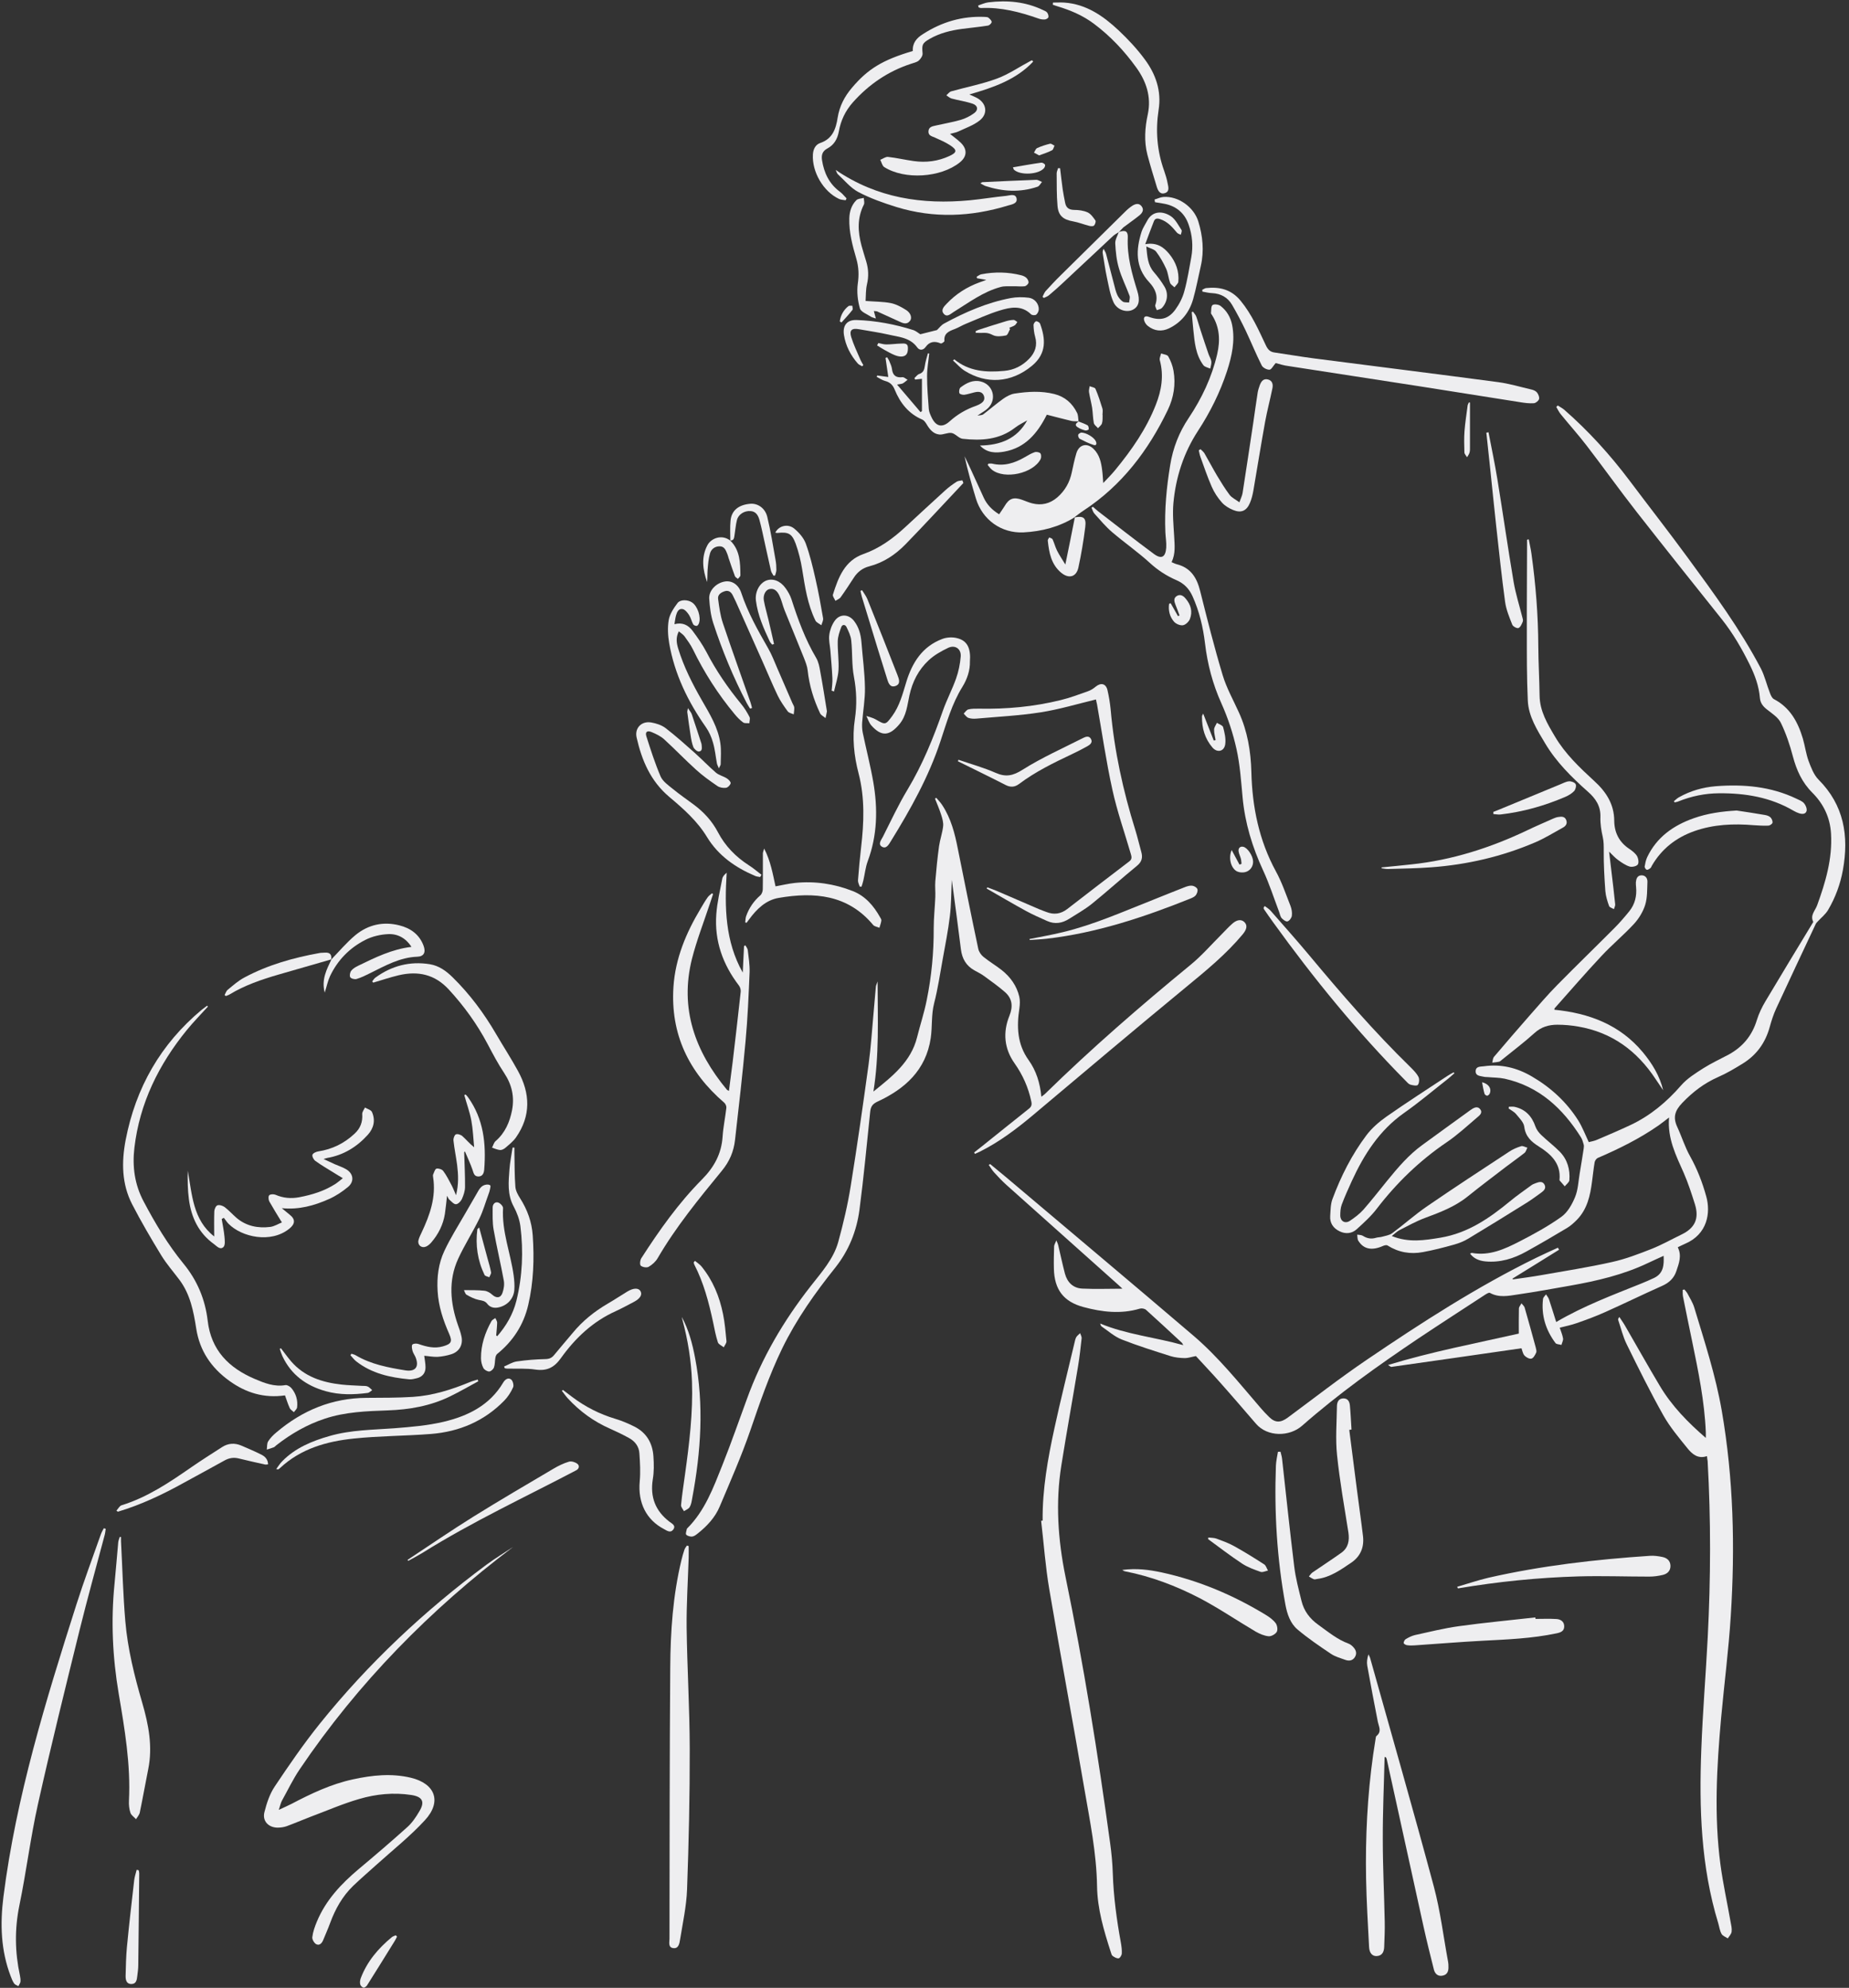 <?xml version="1.0" encoding="UTF-8" standalone="no"?><svg xmlns="http://www.w3.org/2000/svg" xmlns:xlink="http://www.w3.org/1999/xlink" fill="#eeeef0" height="1856.1" preserveAspectRatio="xMidYMid meet" version="1" viewBox="-1.6 -1.3 1726.4 1856.1" width="1726.4" zoomAndPan="magnify"><rect x="-1.6" y="-1.3" width="1726.4" height="1856.1" fill="#333333" stroke="none"/><g id="change1_1"><path d="M922.9,1085.6c5,4.1,10,8.2,14.9,12.3c58.4,49.4,117,98.5,175.2,148.2c23.1,19.8,42.1,43.6,61.9,66.6 c2.7,3.2,5.5,6.2,8.5,9.1c5.6,5.5,10.6,5.5,17.3,0.6c24.6-18.2,48.8-37.1,74.2-54.3c50.9-34.5,102.5-67.9,157.9-95 c6.7-3.3,13.5-6.3,20.2-9.4c0.4,0.6,0.7,1.3,1.1,1.9c-14.5,9-28.9,18-43.4,26.9c0.1,0.3,0.1,0.5,0.2,0.8c8.9-1.3,17.8-2.4,26.7-4 c22-3.9,44-7.3,65.8-12.2c12.8-2.8,25.2-7.6,37.4-12.4c9.5-3.8,18.5-8.9,27.8-13.4c12.4-6,16.5-14.9,12.3-28.3 c-3.1-9.8-6.3-19.7-10.4-29.1c-7.2-16.3-15.4-32.2-13.7-51.8c-3.9,3-6.8,5.3-9.9,7.5c-17.7,12.3-36.9,21.8-56.7,30.3 c-1.3,0.6-2.6,2.5-2.9,4c-1,5.9-1.6,11.9-2.4,17.8c-1.7,13.2-4.4,26-14.2,36c-2.8,2.8-5.8,5.6-9.2,7.6c-12.5,7.5-25.2,14.9-38,22 c-11.8,6.6-24.5,10.5-38.2,9.2c-6.4-0.6-11.3-3.1-14.3-7.3c0.6-0.2,1.3-0.7,1.8-0.6c16.3,2.9,30.5-3.6,44.3-10.7 c13.4-6.9,26.8-14.2,39.1-23c5.8-4.1,10-11.6,12.8-18.4c2.8-6.7,3.1-14.6,4.3-21.9c1.3-7.8,2.6-15.7,3.8-23.6 c0.2-1.3,0.3-2.7-0.1-3.9c-0.6-2.2-1.3-4.6-2.5-6.5c-17-27-39-47.5-71.2-54.7c-5.2-1.1-10.6-1-15.9-1.5c-1.2-0.1-2.4,0-3.5-0.3 c-3.3-0.8-7.9-0.6-7.7-5.3c0.1-4.6,4.6-4.1,7.7-4.5c16-2.3,30.9,1.4,44.6,9.4c17.7,10.3,32.5,23.8,43.5,41.2 c3.8,6.1,6.4,13,9.8,20.2c2.2-0.6,5.2-1,7.8-2.2c10.4-4.4,20.8-8.9,31.1-13.7c18.5-8.7,33.8-21.5,47.3-37c5.6-6.5,13.4-11.3,20.7-16 c7.6-4.8,15.8-8.6,23.7-12.8c13.2-7.2,22-17.8,26.4-32.4c1.9-6.1,4.8-12.1,8.1-17.6c14.4-24.2,29-48.2,43.6-72.3 c0.3-0.6,1-1.4,0.9-1.7c-3.1-6.1,1.8-10.4,3.6-15.3c7.9-21.7,14.4-43.6,13-67.1c-0.9-15.2-7.1-27.8-17.5-38.2 c-9.6-9.6-14.7-21-18.1-33.8c-2.8-10.7-6.4-21.4-11.2-31.3c-2.4-5-8-8.6-12.7-12.3c-3.8-2.9-6.5-6.1-6.9-11 c-0.9-11-4.6-21.1-9.4-30.9c-7.4-15-15.7-29.4-26.1-42.5c-26.6-33.3-53.2-66.6-79.5-100.2c-15.9-20.3-30.9-41.4-46.6-61.8 c-7.8-10.2-16.4-19.7-24.5-29.7c-1.6-2-2.7-4.4-4-6.6c0.4-0.5,0.8-0.9,1.3-1.4c2,1.3,4.2,2.4,6,3.9c22.8,19.9,43,42.2,61.2,66.4 c18,24,36.5,47.6,54.2,71.8c24.4,33.3,48.9,66.6,68.2,103.3c3.7,7.1,5.5,15.3,8.5,22.9c0.8,2.2,2,5,3.8,5.9 c15.1,7.9,22.4,21.4,27,36.8c2,6.9,2.9,14.1,5.3,20.8c2.3,6.1,4.8,12.9,9.2,17.4c24,24,28.6,52.7,22.9,84.5 c-2.4,13.3-7,25.7-13.8,37.3c-2.4,4.1-6.5,7.3-9.8,10.9c-0.6,0.7-1.4,1.4-1.8,2.3c-12.4,26.4-24.8,52.7-37,79.1 c-2.5,5.4-4.3,11.2-5.9,16.9c-4,14.7-12.2,26.2-25.1,34.2c-7.5,4.6-15.1,9.2-23.2,12.7c-12.9,5.7-23.5,13.8-33.3,24 c-7.1,7.4-8.9,13.6-4.8,22.5c4.2,9,7.1,18.7,12,27.4c6.7,12,11.6,24.7,15.2,37.9c4,14.6,1.3,34.9-20,43.9c-2.1,0.9-4.2,2-6.7,3.2 c3.9,7.7,1.2,14.9-1.3,22.2c-2.2,6.7-6.8,11-13.4,13.9c-17.8,7.9-35.3,16.5-53,24.4c-8.7,3.9-17.6,7.2-26.5,10.3 c-5.1,1.8-10.5,2.9-16,4.3c1,3.1,2.5,6.5,3.1,10c0.3,1.9-1,4-1.5,6.1c-1.9-0.6-4.7-0.5-5.6-1.8c-9.1-12.2-13.4-25.9-11.6-41.2 c0.2-1.5,1.8-2.8,2.8-4.2c0.9,1.5,2.1,2.8,2.7,4.4c2.4,7.1,4.5,14.2,6.8,21.4c25.7-15.1,52.8-25.2,79.6-36c4-1.6,8-3.4,11.9-5.2 c8.8-4.3,9.2-12.2,8.8-20.6c-5,2.3-10,4.5-14.8,6.8c-22.9,10.9-47.4,16.6-72.2,21c-16.4,2.9-32.8,5.9-49.3,8.3 c-8.6,1.3-17.4,3.2-25.9-1.5c-0.9-0.5-3,0.8-4.3,1.6c-20.9,13.7-41.9,27.2-62.7,41.1c-37.5,25.2-74.3,51.4-108.3,81.3 c-11.9,10.5-32.4,10.6-43.1-1.8c-11.3-13.1-22.6-26.3-34.1-39.2c-7.5-8.5-15.3-16.6-22-24c-4.3,0.8-7.3,1.9-10.2,1.9 c-4.5-0.1-9.1-0.5-13.3-1.8c-15.4-4.9-30.8-9.7-45.8-15.6c-6.8-2.7-12.5-7.9-18.7-12.1c-0.7-0.5-1.1-1.6-1.4-2.8 c24.7,10.3,51.3,12.8,77.6,20.2c-0.7-1.3-0.9-1.8-1.3-2.2c-11.1-10.3-22.2-20.6-33.5-30.8c-1.3-1.1-4-1.6-5.7-1.1 c-17.8,5.3-35.4,3.2-52.8-1.5c-18.5-5-27-16.3-27.5-35.6c-0.2-6.9,0-13.9,0.2-20.9c0-1.5,1-2.9,2.1-5.7c1,2.4,1.5,3.3,1.7,4.3 c2.1,8.9,4,17.9,6.3,26.7c2.2,8.2,7.7,13.6,16.2,14c12.4,0.6,24.8,0.1,37.5,0.1c-1-0.9-2.1-2-3.2-3c-35.1-31.3-70.1-62.6-105.1-93.9 c-4.1-3.7-7.9-7.7-11.6-11.8c-1.9-2.1-3.3-4.6-5-7C922,1086.3,922.4,1086,922.9,1085.6z"/></g><g id="change1_2"><path d="M908,1074.7c2.5-1.9,4.9-3.8,7.4-5.8c14.6-11.7,29.1-23.4,43.7-35c2.4-1.9,2.9-3.8,2.2-6.8c-2.7-12.9-7.9-24.6-15.5-35.4 c-9.8-13.8-11.2-29-4.9-44.6c3.5-8.7,2.7-16.1-4.3-22.2c-6.1-5.3-12.7-10-19.3-14.8c-2.8-2.1-6-3.6-9-5.3 c-7.8-4.3-11.6-10.9-12.7-19.7c-2.6-21.1-5.5-42.3-8.5-64.8c-0.6,12.2-0.5,23.1-1.8,33.7c-1.6,13.5-4.3,26.9-6.7,40.3 c-2.5,13.7-4.5,27.6-8,41.1c-2.8,10.9-1.6,21.9-3.2,32.7c-4.5,29.8-24,47.3-49.7,59.2c-4.7,2.2-6.3,4.7-6.8,9.4 c-3.2,30.5-6,61-10,91.4c-2.6,19.9-9.9,38.2-22.6,54.2c-18.9,23.6-36.3,48.2-49.6,75.5c-12,24.8-20.9,50.7-29.8,76.7 c-8.3,24-18.6,47.4-28.5,70.8c-4.3,10.3-11.9,18.4-20.6,25.3c-1.5,1.2-3.3,2.6-5.1,2.8c-1.8,0.2-4.5-0.5-5.6-1.8 c-0.8-1,0.3-3.5,0.6-5.4c0-0.1,0.2-0.3,0.3-0.4c16.6-16.5,24.4-37.9,32.8-58.9c8.1-20.4,15.4-41.1,22.9-61.7 c13.9-38.6,34.4-73.4,59.7-105.7c10-12.8,21.3-25.3,25.7-41.3c4.7-17.1,8.8-34.5,11.6-52.1c6.1-37.8,11.5-75.7,16.7-113.6 c2.2-16.1,3.2-32.4,4.7-48.7c0.7-7.9,1.4-15.9,2.1-23.9c0.1-1.2,0.8-2.3,1.6-4.8c0.1,35.2,1.6,69-3.9,102.8 c17.5-14.1,35.1-27.7,40.8-50.8c2.9-11.6,6.7-23,9-34.7c4.5-22.1,6.6-44.4,6.5-66.9c0-9.8,1.1-19.5,1.5-29.3c0.2-4.9-0.4-9.8,0-14.7 c0.9-10.9,2-21.9,3.5-32.8c0.9-6.2,3.1-12.3,3.8-18.5c0.4-3.4-0.7-7.2-1.8-10.6c-1.6-5.2-3.8-10.1-5.8-15.2c0.4-0.3,0.8-0.6,1.2-0.8 c1.9,2.3,4,4.4,5.6,6.9c8.1,12.3,11.7,26.3,14.5,40.6c6.3,31.2,12.5,62.4,19.1,93.5c0.6,2.8,2.6,5.7,4.8,7.5c5.4,4.4,11.5,8,17,12.3 c8.2,6.5,14.1,14.7,16.5,24.9c0.8,3.5,0.6,7.3,0.1,10.9c-2.6,17.1-2.1,33.4,8.6,48.3c7.1,9.9,10.7,21.4,11.9,34.2 c1.3-1,2.4-1.6,3.2-2.4c43.4-42.5,89.2-82.2,136.1-120.7c10.4-8.5,19.3-18.8,28.8-28.3c3.5-3.5,6.9-7.3,10.6-10.5 c4.4-3.7,8.5-3.8,11.2-0.8c2.7,3,1.8,6.6-1.9,11.1c-15.6,18.7-34.2,33.9-52.9,49.3c-48,39.5-95.4,79.6-143,119.6 c-15.4,12.9-31.3,24.9-49.3,33.9c-1.6,0.8-3.2,1.5-4.9,2.2C908.4,1075.5,908.2,1075.1,908,1074.7z"/></g><g id="change1_3"><path d="M1592.2,1358.3c-8.4,2.9-13.9-1.9-18.3-7.4c-7.9-9.8-16.2-19.6-22.4-30.6c-12.2-21.7-23.3-44.1-34.3-66.5 c-3.5-7.1-5.3-15-7.9-22.6c-0.2-0.7,0-1.5,1.1-2.8c1.7,2.7,3.6,5.2,5.2,8c10.8,18.7,21.4,37.6,32.5,56.2 c11.1,18.7,26.1,34.1,43,48.7c0-2.1,0.1-3.8,0-5.5c-1.2-28.7-7-56.8-12.8-84.9c-2.9-13.8-5.7-27.7-8.5-41.6c-0.4-2-0.2-4.2-0.3-6.2 c0.5-0.1,1-0.3,1.6-0.4c1,1.2,2.1,2.4,2.9,3.8c2.2,4.3,4.9,8.4,6.3,13c9.6,31.8,20,63.5,25.7,96.4c11,63.6,12.5,127.6,8.4,191.8 c-2,31.7-6.1,63.3-9,95c-4.1,45.7-6.7,91.5-0.6,137.2c2.4,17.8,6.3,35.4,9.4,53.1c0.6,3.1,1.4,6.3,1,9.4c-0.3,2.2-2.3,4.2-3.6,6.2 c-2-1.4-4.8-2.3-5.8-4.2c-1.7-3-2.1-6.6-3.1-10c-16.2-53-17.9-107.6-15.8-162.3c1.3-34.9,4.2-69.8,6-104.8 c2.8-54.8,3-109.6-0.1-164.4C1592.6,1361.5,1592.3,1360.1,1592.2,1358.3z"/></g><g id="change1_4"><path d="M971.9,1418.5c-0.3-29.4,4.9-58.1,11.1-86.6c5.7-26.3,12.3-52.5,18.5-78.8c0.5-1.9,0.8-4,1.7-5.7c0.8-1.5,2.5-2.6,3.7-3.9 c0.5,1.6,1.6,3.3,1.4,4.9c-0.9,8.6-1.9,17.2-3.3,25.8c-5.1,30.9-10.7,61.7-15.6,92.6c-5.6,34.8-3.2,69.6,3.8,103.9 c17,82.4,30.3,165.5,41.7,248.8c1.3,9.4,2.2,18.9,2.5,28.4c0.7,21.7,3.6,43.1,7.5,64.5c0.6,3.4,1.1,7,0.9,10.4 c-0.1,1.6-1.7,4.2-2.9,4.4c-1.7,0.3-3.9-1-5.5-2.1c-1-0.6-1.4-2.2-1.8-3.5c-6.5-20.2-12.6-40.4-12.9-61.9 c-0.5-30.8-6.7-60.9-11.9-91.1c-10.6-62.1-22.2-124-32.7-186c-3.6-21.1-5.1-42.6-7.6-63.9C971.1,1418.6,971.5,1418.6,971.9,1418.5z"/></g><g id="change1_5"><path d="M1018.9,471.9c1.6,1.4,3.1,2.8,4.7,4.1c17.4,13.4,34.7,27,52.3,40c7,5.1,10.8,2.9,11.4-6c0.3-4.8-0.6-9.6-0.8-14.4 c-0.9-21,1.1-41.9,4.5-62.6c2.6-16.1,8.3-30.7,17.4-44.2c12.2-18.3,21.5-37.9,26.5-59.5c2.9-12.6,2.4-24.8-4.7-36.2 c-0.4-0.7-1.2-1.5-1.1-2.2c0.3-2.6,0-6.4,1.5-7.4c1.6-1.1,5.7-0.5,7.5,0.9c5.8,4.5,9.4,10.7,10.8,18c2.8,14.7-0.3,28.8-4.8,42.7 c-6.5,19.9-15.7,38.4-27.2,56c-13.3,20.4-20.7,43.2-22.9,67.4c-0.9,10.2,0.1,20.6,0.7,30.8c0.4,8.1,1.5,16.2-2.4,24.3 c1.7,0.7,3.2,1.5,4.7,1.9c13.2,3.3,18.9,12.6,22,25.1c6.6,26.3,13.2,52.6,21,78.5c3.6,12,9.9,23.2,15.1,34.7 c8.1,17.7,11.2,36.4,11.7,55.8c0.8,32.5,7.1,63.7,22.9,92.7c5.6,10.2,9.3,21.3,13.6,32.2c1.1,2.9,1.7,6.2,1.3,9.2 c-0.2,2-2.2,4.7-4,5.3c-1.4,0.5-4.1-1.5-5.5-3c-1.3-1.5-1.7-3.9-2.4-5.9c-4.9-12.9-9.1-26.1-14.9-38.6c-10.1-21.8-17-44.4-19.2-68.4 c-1.4-15.1-2.4-30.3-5.7-45.1c-3.2-14.5-8-29-14.1-42.6c-8.1-18-13-36.6-15.3-56.1c-1.8-15.1-5.3-29.8-11.6-43.8 c-3.2-7.1-7.9-12-15.1-15.1c-9.2-4-17.4-9.3-24.9-16.2c-11.2-10.2-23.7-18.9-35.2-28.7c-6-5.2-11.2-11.4-16.5-17.3 c-1.3-1.5-1.8-3.6-2.7-5.5C1017.9,472.6,1018.4,472.2,1018.9,471.9z"/></g><g id="change1_6"><path d="M1291.2,1639.3c-0.6,25.6-1.8,51.3-1.7,76.9c0,25.5,1.3,51,1.8,76.5c0.2,8-0.2,16-0.5,24c-0.2,4.3-1.7,8-6.8,8.4 c-4.1,0.3-7-2.6-7.3-8.4c-1.1-21.3-2.4-42.6-2.8-63.9c-0.7-38.7,1.2-77.3,6.6-115.7c0.7-4.8,1.5-9.5,2.2-14.3c0.2-1.1,0.2-2.7,1-3.3 c5-4,2.1-8.6,1.2-13c-3.4-17.5-6.8-34.9-9.9-52.5c-0.6-3.3-0.1-6.8,1.1-10.6c0.5,1.2,1.3,2.3,1.6,3.5c19.9,71,40.3,141.9,59.4,213.1 c6.2,23.1,9,47,13.4,70.6c0.3,1.5,0.3,3,0.3,4.5c0.2,4.1-1.1,7.5-5.5,8.3c-4.4,0.9-7.1-1.8-8.1-5.7c-3.4-13.4-6.7-26.8-9.7-40.3 c-11.5-52-22.8-104.1-34.3-156.1c-0.1-0.6-0.5-1.2-0.8-1.8C1292.1,1639.3,1291.7,1639.3,1291.2,1639.3z"/></g><g id="change1_7"><path d="M477.5,1443.1c-77.6,58.6-144.8,127-199.2,207.5c-6.3,9.3-11.2,19.6-16.7,29.5c-1.1,2.1-1.6,4.6-2.9,8.5 c4.9-2.3,8.4-3.8,11.9-5.6c18.3-9.6,37-18.5,57.4-22.9c17.9-3.9,35.9-5.8,54-1.5c22.9,5.5,29.1,22.4,13.1,39.7 c-13.7,14.9-29.7,27.6-44.8,41.2c-7.4,6.7-15,13.2-22.2,20.1c-10,9.7-16.6,21.5-21.4,34.5c-2,5.5-4.4,10.8-6.6,16.2 c-1.2,2.9-3.5,5.3-6.5,3.7c-1.9-1.1-3.9-4.5-3.6-6.6c0.6-4.9,2.3-9.7,4.2-14.3c8.3-20.1,22.7-35.4,39.1-49.2 c15.3-12.8,30.5-25.8,45.3-39.1c4.5-4,8.1-9.3,11.2-14.6c5.6-9.1,3.2-13.9-7.4-15.5c-16.4-2.5-32.8-0.9-48.5,3.7 c-15.6,4.5-30.6,11.1-45.9,16.8c-7.3,2.8-14.5,5.9-21.8,8.6c-2.8,1-5.9,1.4-8.8,1.4c-8.5-0.2-14.2-6.3-12.1-14.5 c2.1-8.3,4.9-16.9,9.6-23.9c13.3-19.9,26.9-39.7,41.9-58.4c45.4-56.5,98-105.8,156.2-149C460.9,1453.6,469.4,1448.5,477.5,1443.1z"/></g><g id="change1_8"><path d="M679,1017.3c1.2-9.4,2.4-18.2,3.5-27.1c2.6-21.8,5.1-43.6,7.5-65.5c0.2-1.9-0.5-4.2-1.6-5.7c-15.1-19.7-23-41.7-21.2-66.6 c0.8-11.2,3.5-22.3,5.6-33.3c0.4-2,2-3.8,4.1-5.5c-2,32.3-1.5,63.9,15,93.2c0.4-8.3,0.8-16.5,1.2-24.8c0.4-0.2,0.9-0.4,1.3-0.6 c0.8,1.5,2,2.9,2.2,4.5c0.8,6.8,1.9,13.6,1.7,20.4c-0.9,21.6-1.8,43.3-3.8,64.8c-2.8,30.7-6.3,61.3-9.8,91.9 c-1.2,10.8-5.1,20.2-12.5,29.1c-21.3,26-42.7,52.1-59.7,81.3c-1.9,3.3-5.1,6.2-8.4,8.1c-1.8,1.1-5.8,0.4-7.4-1 c-1.1-0.9-0.7-5.2,0.5-7c16.8-26.1,34.7-51.4,56.6-73.5c11.4-11.5,18.3-24.1,19.3-40.2c0.6-8.9,2.5-17.8,3.5-26.7 c0.2-1.5-0.8-3.8-2-4.8c-33.1-28.5-50.3-64-47.4-108.2c1.8-26.6,11.8-50.4,25.3-72.9c2.1-3.6,4.2-7.2,6.6-10.6c1-1.5,2.6-2.5,4-3.8 c0.4,0.2,0.7,0.5,1.1,0.7c-1.1,3.2-2.2,6.4-3.2,9.6c-5.6,16.9-12.1,33.6-16.5,50.8c-11.7,46.6,2.9,86.6,32.7,122.4 C677.4,1016.5,677.8,1016.6,679,1017.3z"/></g><g id="change1_9"><path d="M641.4,1442.3c0,3.7,0.1,7.4,0,11.1c-0.7,21.6-2.1,43.3-1.9,64.9c0.5,37.7,2.8,75.3,2.9,112.9c0.1,44-0.9,88-2.5,131.9 c-0.6,15.5-4,31-6.5,46.5c-0.6,3.6-1.3,8.7-6.3,8.1c-5.1-0.6-3.6-5.6-3.6-9c0.1-84.3,0.1-168.6,0.7-252.9 c0.2-33.7,2.5-67.3,10.4-100.2c0.8-3.4,1.8-6.8,2.9-10.1c0.5-1.3,1.5-2.5,2.3-3.7C640.4,1442,640.9,1442.2,641.4,1442.3z"/></g><g id="change1_10"><path d="M97.1,1426.2c-0.3,2.1-0.5,4.3-1.1,6.3c-7.8,29.4-16,58.8-23.3,88.3c-13.3,54-26.7,107.9-38.8,162.2 c-7,31.3-10.9,63.3-17.4,94.8c-4.5,22-4.2,43.6,0.5,65.4c0.4,1.9,0.7,4,0.5,5.9c-0.2,1.4-1.3,2.7-1.9,4.1c-1.4-0.8-3.2-1.3-4-2.5 c-1.4-2-2.3-4.4-3.2-6.7c-9.2-24.1-10-48.7-6.8-74.2c11.9-93.7,39.6-183.3,68.1-272.8c7-22,15.1-43.7,22.8-65.5 c0.7-2,1.8-3.9,2.8-5.8C96,1425.8,96.5,1426,97.1,1426.2z"/></g><g id="change1_11"><path d="M1002,481.6c-14.6,9.1-30.9,13.3-47.9,14.2c-20.8,1-38.5-11.8-44.5-31.6c-3.9-13-7.7-26-10.6-39.5c2.1,4.4,4.3,8.8,6.3,13.3 c3.9,8.5,7.7,17,11.6,25.4c3,6.5,7.8,11.5,14.4,15.5c1.7-2.6,3.5-5,5-7.5c4.2-7.3,8.5-8.9,16.5-6c3.1,1.1,6.2,2.5,9.4,3.3 c8.7,2.2,16.5,0.3,23.3-5.5c7.3-6.3,11.8-14.3,13.7-23.8c1.2-5.9,2.5-11.7,4.2-17.5c2.5-8.3,10.1-10,16.1-4c5.6,5.5,7.1,12.7,8,20 c0.5,3.6,0.6,7.2,1,11.8c4.2-4.5,8-8.2,11.3-12.3c15.3-18.6,29-38.3,37.8-60.8c5.3-13.4,7.6-27.2,3.7-41.6c-0.5-1.9,0.8-4.2,1.2-6.3 c2.3,0.9,5.8,1.1,6.7,2.8c2.3,4.1,4.1,8.7,4.9,13.4c2.2,12.7,0.2,25-5.3,36.5c-18.2,37.9-42.9,70.5-78.5,93.9 c-3.1,2-5.9,4.3-8.9,6.5C1001.9,481.8,1002,481.6,1002,481.6z"/></g><g id="change1_12"><path d="M1005.5,392.1c-2.3-0.1-4.6,0.1-6.8-0.4c-7.7-1.8-15.4-3.9-22.9-5.8c-8.8,17.6-20.3,31-39.7,34.5 c-7.8,1.4-16.1,1.4-22.7-5.7c18.8-0.3,34.5-6.1,44.1-23.5c-3.8,2.2-7.8,4.1-11.3,6.8c-14.7,11.4-31.6,12.3-49,10.4 c-3.6-0.4-6.6-4.7-10.2-5.4c-3.6-0.7-7.8,1.8-11.6,1.4c-5.7-0.6-9.1-4.9-11.9-9.7c-1-1.6-2.3-3.5-3.9-4.2 c-12.8-5.4-20.7-15.5-25.8-27.9c-1.8-4.5-4.4-7-9-8.2c-2.7-0.7-5.2-2.5-7.8-3.8c0.1-0.4,0.3-0.8,0.4-1.3c3.3,0.4,6.6,0.9,10.4,1.4 c-0.9-6.2-1.8-12-2.6-17.8c0.5-0.2,1-0.4,1.5-0.6c0.7,1.2,1.6,2.4,2.1,3.7c0.9,2.3,2.1,4.7,2.4,7.1c0.7,6.1,3.7,8.5,9.8,7.8 c1.5-0.2,3.2,1.6,4.8,2.4c-1.4,1.1-2.8,2.4-4.3,3.3c-1.1,0.6-2.5,0.6-5.5,1.2c7.7,9.1,14.8,17.4,21.9,25.7c0.4-0.3,0.9-0.6,1.3-0.9 c0-10,0-20,0-30.2c-2,0.2-4.2,0.4-6.4,0.7c-0.2-0.5-0.4-0.9-0.6-1.4c1.5-1.3,2.8-3.3,4.5-3.8c3.8-1.3,4.7-3.9,5.2-7.5 c0.5-4,1.9-7.9,2.9-11.8c0.4,0.1,0.8,0.2,1.2,0.2c-0.7,7-2,14-2,21c0,10.3,0.8,20.6,1.6,30.8c0.2,2.7,1.5,5.5,2.7,8 c4,8.3,9.8,9.8,16.7,3.6c7.3-6.6,15.5-11.4,24.8-14.6c0.8-0.3,1.5-0.6,2.3-1c3.5-1.7,6.6-4.1,4.9-8.5c-1.6-4-5.4-3.9-9-3 c-3.1,0.7-6.1,1.8-9.2,2.2c-1.5,0.2-4.3-0.5-4.6-1.5c-0.6-1.5-0.1-4.4,1-5.3c5.5-4.2,11.7-7.4,18.9-5.6c11.5,2.8,15.3,16.4,6.9,24.8 c-2.5,2.5-5.9,4.2-10,7.1c2.5-0.5,4.2-0.4,5.3-1.1c6.3-4.8,12.3-10,18.7-14.6c3.1-2.2,6.9-4.3,10.6-4.9c12.4-1.9,24.8-2.7,37.2,0.4 c9.9,2.5,16.8,8.6,21.2,17.5c1.2,2.3,1,5.3,1.4,8L1005.5,392.1z"/></g><g id="change1_13"><path d="M192.5,938.6c-6.6,7.3-13.5,14.3-19.7,21.9c-26.2,32.2-44,68.2-48.9,109.8c-2.1,17.6,0.2,34.5,8.7,50.4 c10.8,20.4,22.5,40.1,37.2,58c12.8,15.6,20.2,33.4,22.5,53.1c3.2,27.8,19.9,44.2,44.1,54.5c8.9,3.8,18.2,7.5,28.5,5.7 c1.7-0.3,4.2,1.3,5.5,2.7c4.4,5.2,6.2,11.4,5.4,18.1c-0.2,1.6-2,3-3,4.5c-1.3-1.3-3.2-2.3-3.9-3.9c-1.8-3.9-3-8-4.4-11.8 c-19.6,2.8-36.5-2.4-52-13.6c-16.9-12.2-27.7-28.1-30.9-48.9c-2.5-16.1-5.6-31.9-15.6-45.3c-5.7-7.6-12-14.8-17-22.9 c-9.5-15.6-18.8-31.4-27.2-47.7c-9.8-19-10-39.4-6.1-60c9.4-48.9,32.7-89.7,71.1-121.7c1.6-1.3,3.4-2.6,5-3.8 C192,938,192.3,938.3,192.5,938.6z"/></g><g id="change1_14"><path d="M1189.5,337.7c-2.4,2.7-4,6.1-5.8,6.2c-2.4,0.1-6.1-1.8-7.2-3.9c-5.4-10.7-9.9-21.8-15-32.6c-3.9-8.2-8.2-16.3-12.8-24.2 c-4.1-6.9-10.5-10.4-18.6-10.8c-3-0.1-6-0.9-9-1.4c-0.1-0.6-0.1-1.2-0.2-1.7c1.2-0.5,2.3-1.4,3.5-1.6c12.8-1.4,23.7,1.2,32.5,12 c10.3,12.6,16.7,27.2,23.5,41.6c1.8,3.7,3.8,5.9,7.8,6.5c12.5,1.8,25,4,37.5,5.6c57.2,7.4,114.3,14.5,171.5,22.1 c10.5,1.4,20.8,4.5,31.1,6.9c1.9,0.4,4.1,1.4,5.2,2.8c1.3,1.7,2.4,4.4,1.9,6.1c-0.5,1.7-3.1,3.8-4.9,3.9c-4.3,0.3-8.6-0.3-12.9-1 c-31.3-4.9-62.5-9.9-93.7-14.8c-40.8-6.4-81.6-12.5-122.4-18.9C1197,340,1192.7,338.5,1189.5,337.7z"/></g><g id="change1_15"><path d="M1021.7,651.8c-17.4,4.2-34.3,9.3-51.6,12c-19.8,3.1-40,4.1-60.1,5.9c-2.4,0.2-5.1,0.1-7.4-0.7c-1.7-0.6-3-2.6-4.4-4 c1.4-1.4,2.7-3.5,4.3-3.9c3.2-0.8,6.6-0.7,9.9-0.7c25.8,0.5,51.2-1.8,76.3-8c8.7-2.1,17.2-5.3,25.6-8.3c2.6-0.9,5.1-2.5,7.2-4.3 c4.8-3.9,9.4-2.9,10.9,3.1c1.4,6,2.4,12.1,3,18.2c3.4,38.5,11.6,76,23.1,112.8c2.1,6.7,3.6,13.5,5.5,20.2c1.5,5.3,0.6,9.3-4.1,13.1 c-14.2,11.6-27.8,23.9-42,35.4c-6.6,5.3-14.1,9.5-21.2,14c-6.4,4.1-13.3,5.3-20.5,2.1c-6.7-3-13.4-5.9-19.8-9.4 c-12.4-6.8-24.5-13.9-36.7-20.9c0.2-0.4,0.3-0.8,0.5-1.2c3.2,1.2,6.4,2.3,9.6,3.7c12.9,5.5,25.7,11.1,38.5,16.6c2.3,1,4.7,1.8,7,2.7 c7.1,2.8,13.5,2,19.7-2.8c19.2-14.9,38.5-29.7,57.8-44.4c2.8-2.1,2.2-4.4,1.4-7.1c-5.8-20-12.8-39.7-17.2-60 c-5.8-26.3-9.6-53-14.3-79.5C1022.2,654.6,1021.9,652.7,1021.7,651.8z"/></g><g id="change1_16"><path d="M1425.8,502.3c0.8,4.5,1.9,8.9,2.5,13.4c4,28.7,6.3,57.6,6.4,86.6c0.1,15.3,1,30.6,1.2,45.9c0.2,14.6,7.4,26.5,14.4,38.3 c9.5,16.1,23,28.9,36.6,41.4c11.1,10.1,18.6,21.6,18.7,37.1c0.1,11,4.5,19.9,13.9,26.2c2.7,1.8,5.6,4,7.3,6.7c1.3,2.2,2,6.2,0.8,8 c-1.2,1.7-5.4,2.6-7.7,1.9c-3.8-1.2-7.4-3.7-10.7-6.1c-2.7-1.9-4.9-4.4-8.4-7.8c0.8,7,1.5,12.8,2.2,18.6c1.2,10.2,2.5,20.5,3.5,30.7 c0.1,1.4-0.8,2.9-1.2,4.4c-1.6-1-4-1.6-4.5-2.9c-1.6-4.5-3.1-9.2-3.5-14c-0.9-12.4-1.6-24.9-1.5-37.3c0-4.5,0.1-8.7-0.9-13.1 c-1.4-6.1-2.4-12.5-2.2-18.8c0.3-10.2-4.5-17.3-11.7-23.6c-15.1-13.4-29.5-27.6-39.9-45.1c-7.4-12.4-15.5-25-16.2-39.9 c-1-21.8-0.9-43.6-0.9-65.4c-0.1-27,0.2-54,0.2-80.9c0-1.3,0-2.6,0-3.9C1424.7,502.5,1425.2,502.4,1425.8,502.3z"/></g><g id="change1_17"><path d="M1449.7,941.5c32.3,3.2,61.1,13.9,82.6,39.7c8.7,10.5,15.7,21.9,19,35.5c-2.3-3.4-4.6-6.8-6.9-10.2 c-17.4-26.5-40.9-43.9-72.5-49.3c-6.4-1.1-12.9-1.7-19.4-1.7c-7.9,0-15.1,2-21.4,7.8c-9.6,8.7-20,16.5-30.1,24.7 c-0.9,0.7-1.8,1.7-2.8,2c-2.1,0.5-4.3,0.6-6.5,0.9c0.5-1.9,0.5-4.1,1.7-5.5c11-12.9,22-25.8,33.2-38.5c8.5-9.6,16.8-19.4,25.8-28.5 c17.6-17.9,35.7-35.4,53.4-53.2c4.9-4.9,9.5-10.3,13.9-15.7c5.2-6.5,7.1-14.2,6.3-22.5c-0.1-1.5-0.3-3-0.2-4.5 c0.3-3.1,1.2-6.2,4.9-6.5c3.9-0.2,6,2.6,5.9,6c-0.3,7.3,0,14.8-2.1,21.6c-2,6.4-5.9,12.8-10.5,17.8c-9.6,10.4-20.6,19.5-30.2,29.8 c-15,16-29.3,32.6-43.9,49C1449.7,940.5,1449.8,940.9,1449.7,941.5z"/></g><g id="change1_18"><path d="M111.4,1433.9c0,1.4-0.1,2.8,0,4.2c1.3,24.8,1.9,49.6,4,74.3c2.2,25.9,8.5,51.2,15.8,76.2c5.9,20.3,9.9,40.8,5.6,62 c-2.7,13.5-5.1,27.1-7.9,40.6c-0.5,2.2-2.3,4.1-3.5,6.1c-1.8-2-4.4-3.6-5.2-5.9c-1.2-3.6-1.6-7.6-1.4-11.3 c1.7-33.9-4-67.1-9.6-100.2c-5.7-33.8-7.3-67.8-3.9-102c1.3-13.1,2.3-26.2,3.5-39.2c0.2-1.7,0.9-3.2,1.4-4.9 C110.6,1433.7,111,1433.8,111.4,1433.9z"/></g><g id="change1_19"><path d="M1356.4,1000.8c-1.8,1.6-3.6,3.2-5.4,4.7c-13.9,10.9-27.4,22.4-41.8,32.5c-22.9,16.2-37.2,38.6-48.6,63.4 c-3.3,7.3-6.6,14.5-9.4,22c-1.2,3.2-1.4,6.9-1.4,10.3c0.1,5.3,4.5,7.9,9,4.9c4.5-3,9-6.4,12.6-10.4c7.8-8.9,15-18.2,22.5-27.4 c9.8-12,19.8-23.8,32.5-33c15-10.8,29.8-21.8,44.8-32.5c2.7-1.9,6.5-4.5,9.3-0.8c2.7,3.6-1.2,6.1-3.5,8.1c-9.1,7.8-18,16-27.9,22.7 c-25.2,17.1-46.7,37.9-65.2,62c-5.4,7.1-12.2,13.2-18.8,19.2c-4.5,4.1-10.4,4.6-15.9,1.9c-5.9-2.8-9.3-7.7-8.8-14.4 c0.4-5.3,0.3-10.9,2.1-15.7c7.9-21.3,18.1-41.5,31.8-59.7c5-6.6,11.7-12.4,18.5-17.2c18.7-13.1,37.9-25.4,56.9-38 c1.9-1.3,3.9-2.3,5.9-3.4C1356,1000.3,1356.2,1000.5,1356.4,1000.8z"/></g><g id="change1_20"><path d="M1297.9,1152.8c15.8,6.4,30.6,4,45.7,1.5c25.4-4.3,45.4-18.1,64.6-33.9c6.5-5.4,13.5-10.2,20.3-15.2 c1.1-0.8,2.4-1.2,3.6-1.7c3-1.1,6.4-2.4,8.4,1.3c1.8,3.4-0.6,5.7-3.1,7.5c-4.4,3.2-8.9,6.5-13.5,9.4c-18.1,11.3-36.2,22.5-54.5,33.5 c-4.1,2.5-8.7,4.3-13.3,5.6c-9.6,2.7-19.3,5.2-29.1,7c-11.7,2.2-22.8,0.3-33.1-6.2c-1-0.6-3-0.1-4.3,0.5 c-10.3,4.5-17.9,3.1-22.9-4.8c-1-1.5-0.8-3.8-1.1-5.8c1.8,0.3,3.9,0.2,5.3,1.1c3.9,2.5,7.9,3.2,12.4,1.8c1.7-0.5,3.6-0.4,5.4-0.9 c3.2-0.9,6.8-1.4,9.4-3.2c11.1-8.2,21.4-17.5,32.8-25.3c25.2-17.3,50.9-34.1,76.5-50.9c3.4-2.3,7.4-4,11.3-5.2 c1.6-0.5,3.8,0.9,5.8,1.4c-0.9,1.7-1.3,3.8-2.7,4.9c-5.6,4.5-11.5,8.5-17.2,12.9c-12,9.2-24.1,18.3-35.9,27.8 c-11.8,9.5-25.5,14.7-39.5,19.9c-8.4,3.1-16.3,7.5-24.3,11.6C1302.6,1148.6,1300.6,1150.7,1297.9,1152.8z"/></g><g id="change1_21"><path d="M198.4,1153.2c0-8.1-0.2-15.9,0.1-23.6c0.1-2,1.5-5.1,3-5.5c1.9-0.6,4.9,0.4,6.7,1.7c3.9,3,7.3,6.8,11.1,10.1 c9.1,7.7,20,9.8,31.4,8.4c3.9-0.5,7.6-2.9,10.9-4.2c-4.3-7-8.2-13.3-11.8-19.7c-0.8-1.5-1-4.8,0-5.7c1.2-1.1,4.2-1.1,5.9-0.4 c7.2,3.1,14.4,3.7,22,2.3c12.2-2.3,23.9-5.9,34.4-12.8c1.9-1.3,3.6-2.8,6.4-5c-3.3-2-5.9-3.5-8.4-5.1c-5.8-3.6-11.7-7-17.2-11 c-1.6-1.1-3.2-4.1-2.8-5.7c0.4-1.5,3.4-2.9,5.4-3.2c13.1-2,24.3-7.5,34-16.6c5.5-5.1,7.6-11,7.1-18.3c-0.1-2,1.6-4.1,2.6-6.1 c2.2,1.4,5.6,2.2,6.5,4.2c3.4,7.7,1.7,15.1-3.9,21.3c-10.2,11.3-22.7,19-37.9,21.6c-0.6,0.1-1.2,0.4-3.4,1c4.3,2,7.5,3.4,10.6,4.9 c3.6,1.6,7.5,2.8,10.9,4.9c6.5,4.1,7.3,11.3,1.3,16.3c-5.3,4.4-11.3,8.4-17.6,11.2c-13.8,6.2-28.2,10.2-44.2,8.6 c2.5,2,4.9,4.1,7.4,6.1c5.5,4.3,5.1,8.6-0.3,13c-17.2,14-44.5,8-56.9-4.6c-1.6-1.6-2.8-3.7-4.3-5.5c-0.7,0.4-1.3,0.7-2,1.1 c0.9,5.6,2.1,11.1,2.6,16.7c0.3,3.2,0.8,7.8-1,9.5c-3.2,3-6.3-1-9-2.9c-14.1-10.2-21-24.7-23.2-41.5c-1.2-8.9-1.3-17.8-1.1-26.9 C177.8,1114,178.4,1137.6,198.4,1153.2z"/></g><g id="change1_22"><path d="M394.5,1264.6c0.4,3.6,1.2,7.1,1.2,10.7c0.1,5.2-2.8,8.9-7.8,10.2c-2.4,0.6-5,1.3-7.4,1.1c-17.8-1.7-34.9-5.4-49.4-16.7 c-2.1-1.6-3.7-3.9-5.5-5.8c0.3-0.5,0.6-0.9,0.9-1.4c1.4,0.5,2.9,0.7,4.1,1.5c14.2,8.4,30.1,11.4,46.1,14c9.8,1.6,13.4-3.5,9.5-12.7 c-0.8-1.8-2.1-3.5-2.6-5.4c-0.5-1.9-1.1-4.7-0.2-5.9c0.9-1.1,4-1.2,5.7-0.6c7.5,2.6,14.9,4.5,22.9,2.2c7.6-2.2,9-4.2,5.9-11.4 c-5.7-12.9-10.1-25.9-10.9-40.2c-0.8-13.1,0.8-25.8,6.3-37.5c5.6-12,12.8-23.3,19.4-34.8c3.5-6.2,7.2-12.3,10.7-18.5 c2.2-3.8,4-7.9,9-8.6c1.2-0.2,3,0,3.7,0.7c0.6,0.6,0,2.4-0.2,3.6c-0.3,1.6-0.8,3.2-1.4,4.7c-2.8,7.6-5,15.5-8.5,22.7 c-6.2,12.7-13.9,24.7-19.8,37.5c-9.4,20.5-7.4,41.5-0.1,62.3c1.2,3.3,2.4,6.6,3.1,10c1.8,7.8-1.8,14.5-9.5,16.9 c-4.1,1.3-8.4,2.1-12.7,2.4C402.9,1265.8,398.6,1264.9,394.5,1264.6z"/></g><g id="change1_23"><path d="M904,616.6c0.2,7.7-2.4,16-7,23.4c-9.8,15.8-14.7,33.4-20.5,50.8c-11,33.3-28,63.7-46.3,93.3c-1.8,2.9-4.2,7.6-8.3,5.2 c-4-2.3-0.7-6.4,0.8-9.2c7.5-14.8,14.5-30,23.1-44.2c14-23.3,24.1-48.2,33-73.7c3.6-10.2,8.7-19.8,12.3-30 c2.3-6.5,3.7-13.4,4.3-20.3c0.7-7.2-5.1-11.4-11.7-8.3c-6.5,3.1-13.1,6.8-18.3,11.7c-9.4,8.8-15.1,19.9-17.9,32.8 c-2,9.2-2.7,18.9-9.4,26.9c-9.2,10.9-16.6,11.8-26.2,1c-2.1-2.4-3.1-5.9-4.6-8.8c2.9,1,6.1,1.7,8.7,3.2c9.1,5.3,9.2,5.3,15.5-3.2 c6.9-9.5,9.7-20.6,13.1-31.7c5.5-18.1,15-33.2,33.6-40.2c4.2-1.6,9.7-1.9,14-0.7C901.5,596.9,905,603.9,904,616.6z"/></g><g id="change1_24"><path d="M774.9,643.7c0.3-3.9,0.9-7.8,0.7-11.7c-0.4-8.8-1.2-17.5-1.9-26.2c-0.4-4.8-1.7-9.7-1-14.3c0.6-4.6,2.4-9.4,5.1-13.2 c4.8-6.7,13.1-6.3,18.1,0.3c4.4,5.7,6.2,12.4,6.8,19.5c1.1,14.3,3.1,28.5,3.3,42.8c0.2,10.7-1.8,21.5-2.6,32.3 c-0.2,3.1-0.1,6.3,0.5,9.4c3.2,15.5,7.2,30.8,9.9,46.4c4.3,24.9,3.8,49.7-5.2,73.8c-2.1,5.7-2.7,12-4.1,18c-0.4,1.9-1.1,3.8-1.7,5.8 c-0.6,0-1.1,0-1.7-0.1c-0.6-1.9-1.7-3.9-1.6-5.8c0.8-10.2,1.7-20.5,2.9-30.7c2.7-23.1,3.6-46.2-2.3-69c-4.4-16.8-6.1-33.7-3.5-50.9 c2-13.3,1.6-26.3-0.9-39.6c-2.1-11-1.3-22.6-2.5-33.8c-0.4-4.3-2.5-8.5-4.4-12.5c-1.2-2.6-4-2.6-4.9,0c-1.6,4.2-3.2,8.8-3.3,13.2 c-0.2,9,1.2,18,0.7,26.9c-0.4,6.8-2.7,13.4-4.2,20.1C776.5,644,775.7,643.8,774.9,643.7z"/></g><g id="change1_25"><path d="M345.9,915.1c1-1.2,1.7-2.6,2.9-3.5c15.2-11.1,32.2-15.6,50.9-12.6c8.6,1.4,15.3,6.3,21.3,12.2c16,15.7,29.3,33.6,40.6,53 c6.7,11.5,14,22.7,20.4,34.4c11.5,20.9,12.3,41.9-1.8,62.1c-2.6,3.7-6.4,6.7-9.9,9.7c-1.3,1.1-3.3,2.2-4.9,2.1 c-2.6-0.2-5.1-1.4-7.6-2.2c1.1-2.1,1.7-4.7,3.3-6.1c8.9-7.7,13.2-17.7,15.4-28.9c2.4-12.6-0.2-23.9-7.3-34.6 c-5.8-8.7-10.7-18-15.6-27.3c-9.8-18.5-21.9-35.3-36.1-50.7c-13.1-14.3-28.8-17.6-46.8-13.4c-8,1.9-15.9,4.6-23.8,6.9 C346.6,915.8,346.3,915.5,345.9,915.1z"/></g><g id="change1_26"><path d="M1194,1354.2c0.5,2.3,1.3,4.6,1.5,6.9c3.7,33.4,7.2,66.8,11.3,100.2c1.3,10.9,4.2,21.6,6.8,32.2c2.3,9.4,7.7,16.6,15.7,22.3 c9.1,6.5,17.6,13.7,28.3,17.6c1.8,0.7,3.4,2.1,4.7,3.6c2.4,2.7,3.2,5.9,1,9.2c-2.2,3.3-5.6,3.5-8.9,2.3c-4.5-1.6-9.4-3-13.3-5.6 c-10.7-7.2-21.5-14.5-31.3-22.8c-6.7-5.7-9.6-14.4-11.2-23c-7.9-42.9-10.5-86.2-8.9-129.8c0.2-4.4,1.2-8.7,1.9-13 C1192.4,1354.2,1193.2,1354.2,1194,1354.2z"/></g><g id="change1_27"><path d="M669.6,716.1c-0.9-2.3-1.6-3.4-1.8-4.5c-1.2-6.5-1.8-13.2-3.7-19.6c-1.4-5-3.6-10-6.6-14.3c-16.8-23.9-29.3-49.6-34.3-78.5 c-1.2-7.1-1.6-14.7-0.4-21.7c1-5.5,4.6-10.9,8.1-15.6c2.7-3.7,9.8-3.4,13.8-0.6c5.1,3.6,8.4,13.5,6.3,19.4c-0.4,1-1.3,2.4-2.1,2.4 c-1.1,0.1-2.8-0.6-3.3-1.5c-1.5-2.8-2.1-6-3.8-8.6c-1.5-2.3-3.7-5.1-6-5.6c-3.7-0.8-5.3,2.7-6.2,5.9c-0.7,2.5-0.9,5.1-1.5,8.2 c7.6-2,12.9,0.9,16.8,6c4.8,6.4,9.4,13,13.1,20c9,17.4,20,33.4,32.4,48.5c3.1,3.7,5.6,7.9,7.8,12.1c0.8,1.5-0.1,3.9-0.1,5.9 c-2-0.2-4.5,0.3-5.9-0.8c-2.9-2.1-5.5-4.8-7.8-7.6c-15.5-18.6-28.5-38.9-39.1-60.7c-2.1-4.3-5-8.2-7.8-12.1 c-1.2-1.6-3.1-2.8-5.3-4.6c-3,5.9-2.1,11-0.6,16c5.2,17.1,13.3,33,22.2,48.5c7.3,12.7,15.1,25.3,17.2,40.1 c0.9,6.4,0.4,12.9,0.3,19.4C671.4,712.9,670.6,713.9,669.6,716.1z"/></g><g id="change1_28"><path d="M708.2,817.6c-1.7-0.3-3.4-0.4-4.9-1.1c-18.3-7.8-34.1-18.8-44.7-36.1c-9.1-15.1-22.2-26.6-35.4-37.7 c-17.4-14.7-25.6-34.1-30.4-55.4c-2-8.9,4.7-15.6,13.7-14c4.6,0.8,9.6,2.4,13.3,5.2c9.5,7.3,18.4,15.3,27.3,23.2 c6.7,6,12.9,12.5,19.7,18.4c2.8,2.4,6.9,3.3,10.1,5.3c1.7,1,3.9,3.3,3.7,4.6c-0.3,1.7-2.7,4.1-4.4,4.3c-2.6,0.3-5.9-0.2-8-1.7 c-7-4.8-13.9-9.7-20.1-15.4c-10.1-9.1-19.5-19-29.6-28.2c-3.2-2.9-7.5-5-11.6-6.7c-4.2-1.8-6.3-0.2-5,3.9c4,12.6,8.1,25.3,13.3,37.5 c2,4.5,6.9,8,11,11.3c6.4,5.3,13.3,10,20,15c9.4,7,17.1,15.4,22.5,25.7c6.8,13,16.7,23.1,29,31c4.1,2.6,7.8,5.8,11.7,8.8 C708.9,816.2,708.6,816.9,708.2,817.6z"/></g><g id="change1_29"><path d="M1258.2,1333.8c2.3,18,4.6,36,6.9,53.9c1.9,15,4.1,30,5.9,45.1c1.3,10.5-2.3,19.2-11.1,25.1c-9.8,6.6-19.5,13.6-31.7,15.1 c-1,0.1-2.1,0.6-2.9,0.3c-1.7-0.6-3.2-1.7-4.8-2.6c1.1-1.3,2-2.8,3.4-3.8c9-6.2,18.2-12.1,27.1-18.5c6.3-4.6,7.5-11.2,6.4-18.8 c-3.8-24-8.1-48-10.6-72.2c-1.6-15.1-0.3-30.6-0.1-45.9c0.1-3.7,1.6-7.1,6.1-7.1c4.2,0,5.7,3.2,6,6.7c0.7,7.4,1,14.9,1.5,22.4 C1259.5,1333.6,1258.8,1333.7,1258.2,1333.8z"/></g><g id="change1_30"><path d="M462.7,1246.3c8.4-9.7,14.7-20.4,17.9-33.2c5.6-22.9,6.6-46.1,3.7-69.4c-0.8-6.3-3.2-12.7-6.2-18.3 c-6.2-11.3-4.9-23.2-4-35.1c0.5-6.7,1.9-13.4,2.9-20.1c0.6,0,1.1,0,1.7,0c0,1.6,0,3.2,0,4.8c0.2,10.6,0.1,21.3,0.9,31.8 c0.3,3.8,2.4,7.6,4.5,10.9c6.7,10.6,10.8,21.8,11.7,34.5c1.5,21.9,0.8,43.6-4.2,65c-4.3,18.5-14.2,33.8-29.1,45.8 c-0.9,0.8-1.4,2.4-1.6,3.7c-0.5,2.9-0.3,6.1-1.3,8.8c-0.6,1.7-2.9,3.8-4.5,3.8c-1.8,0-4.5-1.6-5.4-3.3c-1.4-2.7-2.2-6-2.2-9.1 c-0.1-12.4,3.8-23.9,9.8-34.7c0.7-1.2,2.4-1.9,3.6-2.8c0.6,1.4,1.7,2.9,1.7,4.3c-0.1,4-0.6,7.9-0.9,11.9 C461.9,1245.9,462.3,1246.1,462.7,1246.3z"/></g><g id="change1_31"><path d="M431.8,1074.6c0.3,10.8,0.9,21.5,0.8,32.3c0,3.9-1.4,7.9-3,11.5c-1,2.1-3.6,4.7-5.5,4.7c-2,0.1-4.2-2.6-6.1-4.2 c-0.9-0.8-1.3-2.1-2.2-3.7c-0.7,6.1-1.2,11.5-2,16.9c-1.6,10.1-6.1,19-12.7,26.7c-1.4,1.6-3.1,3.1-5,3.9c-4.2,1.7-8-1.5-7-5.9 c0.6-2.6,1.9-5,3-7.4c7.7-16.3,13.6-33,10.7-51.5c-0.1-0.8-0.3-1.8,0-2.5c0.9-2,1.7-5.1,3.1-5.5c1.8-0.5,5.2,0.6,6.3,2.1 c3.1,4.1,5.4,8.8,7.8,13.3c1.4,2.6,2.4,5.4,4.2,9.4c2.6-10.4,2.1-19.4,1-28.4c-1-7.6-2.6-15.1-3.4-22.7c-0.2-1.9,0.9-5.1,2.2-5.7 c1.6-0.7,4.7,0.3,6.1,1.6c3.6,3.2,6.6,7,11,10.4c-0.8-8.3-1.1-16.7-2.6-24.8c-1.5-8.1-4.4-15.9-6.6-23.9c0.4-0.2,0.9-0.3,1.3-0.5 c0.7,0.8,1.5,1.5,2.1,2.4c14.7,20.4,17.1,43.6,15.2,67.7c-0.3,3.3-1.5,6.5-5.6,6.4c-3.8-0.1-4.3-3.2-5.3-6.2 c-2-5.8-4.7-11.5-7.1-17.2C432.2,1074.1,432,1074.4,431.8,1074.6z"/></g><g id="change1_32"><path d="M850.7,46.3c-0.5-7.4,3.6-12.1,9.2-15.6c17.7-11.5,37-17.2,58.2-16.2c1.1,0.1,2.6,0.1,3.3,0.8c1.3,1.1,3,2.7,2.9,4 c-0.1,1.2-2.1,3.1-3.5,3.3c-8,1.3-16.2,2-24.3,3.1c-10.4,1.4-20.6,3.9-29.9,9.2c-7.3,4.2-7.5,5.5-6.8,13.7c0.2,2.2-1.8,5.1-3.6,6.7 c-1.9,1.6-4.8,2.1-7.3,3c-21.4,7-39.4,19.3-54.3,36.1c-6.9,7.8-11.2,16.9-13,27.1c-1.3,7-4.4,12.5-10.8,15.9 c-4.5,2.4-5.6,6-4.9,10.8c1.9,12,6.7,22.2,16.8,29.6c2.3,1.7,4.1,4.1,6.1,6.1c-0.3,0.6-0.5,1.2-0.8,1.8c-2.1-0.4-4.3-0.4-6.1-1.2 c-14.7-6.8-25.5-25.3-24.5-41.6c0.3-4.9,2.4-9.2,6.9-10.7c11.5-3.9,14.6-13.3,16.2-23.6c1.7-10.7,6.4-19.8,13.4-28 C808.8,63,822.4,54.7,850.7,46.3z"/></g><g id="change1_33"><path d="M1359,1480.3c9.7-2.8,19.2-6.1,29-8.4c49.6-11.3,100.1-17.1,150.8-20.5c3.9-0.3,8,0.3,11.9,1.1c4.2,0.9,7.3,3.5,7.4,8.2 c0.1,4.7-2.9,7.5-7,8.5c-4.2,1-8.5,1.6-12.8,1.6c-22,0-44-0.8-65.9-0.2c-37.8,1.1-75.3,4.9-112.6,11.2 C1359.3,1481.4,1359.1,1480.8,1359,1480.3z"/></g><g id="change1_34"><path d="M963,56.3c-15.9,16.9-37.1,24.1-59.5,30.6c2.6,1.2,4.5,1.9,6.4,2.9c9.5,4.7,11.5,14.8,3.2,21.4c-5.8,4.6-13.3,7.1-20.2,10.4 c-2.2,1-4.7,1.3-7.5,2.1c3.7,3,7.1,5.4,10.1,8.3c6.3,6.2,5.8,13-1,18.4c-17.7,14.2-51.4,16.4-70.5,4.3c-1.9-1.2-2.5-4.5-3.7-6.8 c2.4-0.9,4.9-2.9,7.2-2.7c8.1,0.9,16.1,2.8,24.1,3.9c11.5,1.6,22.6,0.2,33.2-4.7c7.2-3.3,7.5-5.6,0.8-10c-4.4-2.9-9.3-5-14.2-7.2 c-2.9-1.3-6.4-1.8-6.1-6c0.3-4.2,3.9-4.6,6.9-5.3c7.8-1.8,15.7-3.1,23.3-5.3c4.4-1.3,8.7-3.5,12.4-6.2c4.1-2.9,3.6-7.1-1.2-8.8 c-6.4-2.2-13.2-3.1-19.8-4.9c-1.8-0.5-3.3-2-4.9-3c1.5-1.3,2.8-3.2,4.5-3.7c14.2-4,28.9-6.8,42.7-11.9c10.9-4,20.8-10.9,31.2-16.4 c0.5-0.3,1.1-0.5,1.6-0.7C962.6,55.4,962.8,55.9,963,56.3z"/></g><g id="change1_35"><path d="M981.6,1.1c3.5,0,6.9-0.2,10.4,0c20.7,1.4,36.6,12.6,51,26.1c8.8,8.3,17.2,17.3,24.4,27.1c10.1,13.7,15.6,29.3,12.8,46.9 c-3,19.4-1.5,38.5,5.2,57.1c1.3,3.8,2.5,7.6,3.2,11.5c0.7,3.5,2.1,7.9-2.8,9.3c-4.4,1.3-6.3-2.6-7.3-5.9c-3.1-10-6.1-20-8.8-30.1 c-3.2-12.5-2.3-25.3,0.4-37.7c3.5-16.5-1.6-31-10.8-43.7c-11.1-15.4-24-29.2-39.5-40.8c-10.4-7.8-21.8-12.6-34-16.3 c-1.5-0.4-2.9-1-4.4-1.5C981.4,2.4,981.5,1.7,981.6,1.1z"/></g><g id="change1_36"><path d="M1432.1,1510.3c6.5,0,13-0.3,19.4,0.1c3.9,0.2,7.3,2.2,7.4,6.7c0.1,4.7-3.4,5.9-7.3,6.7c-22.8,4.8-45.9,5.7-69,6.9 c-21.1,1.1-42.2,2.9-63.3,4.3c-2.5,0.2-5,0.2-7.4-0.2c-1.1-0.2-2.9-1.3-2.9-2c0-1.2,0.9-3,1.9-3.6c2.7-1.6,5.6-3.1,8.6-3.8 c13.6-3,27.2-6.4,41-8.3c23.7-3.3,47.6-5.5,71.4-8.2C1432,1509.4,1432.1,1509.9,1432.1,1510.3z"/></g><g id="change1_37"><path d="M698.7,660.3c-1-1.7-2.1-3.3-3-5c-12.6-24.1-23-49.2-31.4-75c-2.3-7.2-3.2-15-3.7-22.5c-0.5-7.7,6.4-14.7,14.4-16.1 c6.6-1.2,12.9,2.7,15.5,10.5c6.1,18.5,15.6,35.2,25.2,52c3.3,5.8,5.7,12,8.3,18.1c4.8,11,9.5,22,14.3,33c0.6,1.4,1.6,2.7,1.7,4.1 c0.1,2.1-0.3,4.2-0.5,6.3c-2-0.9-4.6-1.3-5.7-2.9c-3.4-4.7-6.8-9.5-9.3-14.7c-4.9-10.2-9.2-20.7-13.8-31 c-8.4-18.8-16.8-37.7-25.2-56.5c-0.9-2-1.9-3.9-2.8-5.8c-1.5-3.1-3.8-5.2-7.5-4.1c-3.5,1.1-6.9,3.2-6.3,7.3c1,7.5,2,15.2,4.4,22.4 c8.3,24.8,17.2,49.4,25.8,74c0.6,1.8,1,3.6,1.5,5.4C699.8,660,699.2,660.1,698.7,660.3z"/></g><g id="change1_38"><path d="M445,1288.4c-8.8,4.8-17.5,9.8-26.5,14.2c-18.3,8.9-37.9,12.3-58,13c-19.8,0.7-39.6,1.4-58.7,7.7 c-16.7,5.5-31.6,14.1-45.3,24.8c-0.8,0.6-1.5,1.5-2.3,1.9c-2.2,0.9-4.5,1.5-6.7,2.2c0.4-2.6,0-5.7,1.3-7.7c2-3.2,4.8-6,7.7-8.4 c24.2-20.5,51.9-32,84-32.2c14.5-0.1,29,0,43.4-0.9c18.6-1.2,36.2-6.8,53.4-13.9c2.3-1,4.8-1.5,7.2-2.3 C444.5,1287.3,444.7,1287.8,445,1288.4z"/></g><g id="change1_39"><path d="M857.7,310.8c5.8-1.5,10.5-2.6,15.5-3.9c1.9-1.7,3.9-4.6,6.7-6.1c19.7-10.7,40.1-19.6,62.3-23.8c5.4-1,11.3-1,16.8-0.3 c5.5,0.7,9.4,5.7,9.3,10.8c0,1.7-1.1,4-2.4,5c-1.1,0.8-4,0.6-4.9-0.4c-8.9-8.7-19.3-6.5-29.1-3.5c-10.8,3.3-21.1,8.1-31.6,12.4 c-3.5,1.4-6.8,3.5-10.4,4.9c-5.3,2-10.4,3.9-9.7,11.2c0.1,0.7-2.7,2.6-3.4,2.3c-5.6-2.5-10.5-1.8-14,3.1c-2.6,3.7-6,3.3-7.9,0.7 c-6.8-9.5-17.3-9.8-27-12.1c-9.1-2.1-18.3-3.3-27.5-5c-6.7-1.2-9.2,0.9-7.2,7.4c2.2,7.1,5.5,13.9,8.4,20.7c0.8,1.9,1.9,3.6,2.9,5.4 c-0.4,0.4-0.8,0.7-1.1,1.1c-1.4-0.9-3.1-1.4-4.1-2.6c-6.7-7.7-11.3-16.5-12.9-26.6c-1.4-8.8,2.8-14.3,11.7-14 c18.2,0.6,36,4,53.4,9.5C853.9,307.9,856.1,309.9,857.7,310.8z"/></g><g id="change1_40"><path d="M1179.3,844.7c1.8,1.4,3.9,2.6,5.4,4.3c12.1,13.8,24.3,27.5,36,41.5c30.1,36.1,60.8,71.6,94.5,104.5 c2.8,2.8,5.8,5.7,7.6,9.2c1,2,0.8,5.8-0.6,7.5c-0.9,1.1-4.8,0.4-7.1-0.3c-1.7-0.6-3.1-2.4-4.5-3.8c-45.2-45.7-85.7-95.4-123.3-147.5 c-3-4.2-6-8.4-8.9-12.7c-0.2-0.3-0.1-0.9-0.1-1.4C1178.5,845.6,1178.9,845.2,1179.3,844.7z"/></g><g id="change1_41"><path d="M694.2,860c0.3-1.9,0.2-3.9,0.8-5.7c2.7-7.7,7.1-14.2,13.3-19.6c1.4-1.2,2.3-3.8,2.3-5.7c0.2-11.2,0-22.3,0.1-33.5 c0-1,0.5-2.1,1.2-4.5c6.1,11.9,8,23.6,10.6,35.3c6.2-1.1,12.2-2.6,18.2-3.2c18.5-1.9,36.6,0.8,53.9,7.6 c11.7,4.6,19.5,13.7,25.5,24.4c0.6,1,1.4,2.2,1.2,3.2c-0.3,2.3-1.2,4.5-1.8,6.7c-2-0.9-4.6-1.2-5.8-2.6 c-23.7-28.5-55.1-31-88.3-25.3c-11.9,2-20.6,10.5-27.6,20.1c-0.7,1-1.5,2-2.3,3.1C695.1,860.2,694.6,860.1,694.2,860z"/></g><g id="change1_42"><path d="M1046.2,1464.6c13.3-1.8,25.2-0.2,36.9,2.3c34.8,7.6,67.1,21.3,97.4,39.8c3.4,2.1,6.7,4.5,9,7.6c1.5,2,2.1,6.2,1,8.1 c-1.3,2.2-5.1,4.3-7.6,4.1c-4.1-0.4-8.3-2.2-12-4.3c-17.5-10.3-34.3-21.8-52.2-31.2c-22.1-11.5-45.5-20.4-70.2-25.2 C1048.2,1465.8,1047.8,1465.5,1046.2,1464.6z"/></g><g id="change1_43"><path d="M256.3,1370.4c2-2.7,3.5-5.2,5.5-7.2c12.3-12.6,27.9-19,44.4-23.7c19.7-5.7,40.1-5.7,60.3-7.2c15.4-1.2,30.9-2.5,45.9-6 c22.8-5.4,43.3-15.4,55.9-36.8c1.7-2.8,4.6-4.9,7.4-2.7c1.6,1.3,2.6,5.4,1.8,7.2c-2,4.5-4.8,8.9-8.2,12.4 c-18.7,19.2-42,29.1-68.4,31.2c-24,1.9-48.2,1.8-72.2,4.3c-25.2,2.6-49.4,9.4-68.8,27.5c-0.5,0.5-1,0.9-1.6,1.2 C258.1,1370.8,257.8,1370.6,256.3,1370.4z"/></g><g id="change1_44"><path d="M1119.3,418.1c1.3,1.3,2.8,2.4,3.7,3.9c4,6.9,7.7,14,11.8,20.9c3.7,6.1,7.4,12.2,11.7,17.9c2,2.6,5.4,4.2,9.1,6.9 c1.3-3.6,2.6-6.1,3-8.7c3.4-21.7,6.6-43.4,9.9-65.1c1.4-9.6,2.7-19.1,4.2-28.7c0.4-2.3,1.1-4.5,1.9-6.7c1.3-3.5,3.3-6.6,7.7-5.5 c4.3,1.1,4.9,4.9,4.1,8.5c-2.1,10.3-4.8,20.4-6.7,30.7c-3.9,21.6-7.4,43.3-11.1,65c-0.7,3.7-1.6,7.5-3.1,11 c-3.1,7.5-8.2,9.8-15.7,6.7c-3.9-1.6-7.9-4-10.6-7.1c-3.8-4.3-7.1-9.3-9.4-14.6c-4-9.1-7.2-18.6-10.6-28c-0.7-1.9-1-4-1.5-6 C1118.3,418.8,1118.8,418.5,1119.3,418.1z"/></g><g id="change1_45"><path d="M524,1296.5c2.9,2.2,5.8,4.4,8.7,6.6c12.2,9.2,25.6,16,40.3,20.4c6,1.8,11.9,4.3,17.5,7.1c11.5,5.7,17.2,15.5,18,28 c0.5,7.1,0.6,14.4-0.6,21.4c-2.6,16.5,2.4,29.4,15.5,39.5c2.3,1.8,6.4,3.5,3.6,7.4c-2.5,3.4-5.8,1.1-8.5-0.4 c-16.8-8.7-24.6-24.8-22.8-44.5c0.8-8.7,0.3-17.6-0.3-26.3c-0.4-6.4-4.1-11.3-9.7-14.3c-5.8-3.2-11.8-6.1-17.9-8.8 c-15.2-6.7-28.2-16.2-39.4-28.4c-2-2.2-3.6-4.6-5.4-6.9C523.4,1297.1,523.7,1296.8,524,1296.5z"/></g><g id="change1_46"><path d="M897.9,449.7c-18,19.1-35.8,38.5-54.1,57.3c-9.4,9.6-20.4,17-33.8,20.5c-6,1.5-10.8,5.1-14.2,10.3 c-4.1,6.3-8.2,12.6-12.5,18.6c-1.1,1.5-3.2,2.2-4.9,3.3c-0.8-2-2.8-4.3-2.3-5.8c5-16,11-31.8,28.5-37.9c15-5.3,27.3-14.3,38.8-24.9 c12.5-11.5,24.9-23.1,37.5-34.5c3.3-3,7-5.7,10.7-8.1c1.4-0.9,3.5-0.9,5.3-1.3C897.3,448,897.6,448.8,897.9,449.7z"/></g><g id="change1_47"><path d="M307.6,894.7c7.5-7.7,14.5-16.1,22.7-22.9c11.8-9.7,25.9-12.9,40.9-9.1c10.5,2.6,18.8,8.5,22.7,19.1c2.2,6,0.4,10-5.9,10.2 c-16.3,0.6-29.9,8.4-43.9,15.3c-4.2,2.1-8.4,4.2-12.8,5.5c-1.7,0.5-5.1-0.3-5.9-1.7c-0.8-1.4-0.2-4.6,1-6.1c1.6-2,4.1-3.4,6.5-4.6 c15.7-7.6,31.3-15.4,49.7-17.6c-5.3-8.2-12.9-12.3-21.7-11.9c-7.2,0.3-15,2.1-21.4,5.4c-14.6,7.4-25.8,18.8-32.9,33.7 c-2.1,4.5-3.1,9.5-5,15.5c-3.3-12.3,1.9-21.7,6.3-31.1C307.7,894.5,307.6,894.7,307.6,894.7z"/></g><g id="change1_48"><path d="M778.7,157.4c38.6,26.3,80.8,32.5,125.3,28.3c11.3-1.1,22.4-3,33.7-4.1c3.4-0.3,8.9-2.6,9.9,2.5c0.9,4.7-4.5,5.5-8,6.5 c-34.6,10.6-69.4,12.1-104.2,1.4c-12.2-3.8-24.4-8.1-35.6-14c-7.2-3.8-12.8-10.8-19-16.5C779.8,160.6,779.5,159.1,778.7,157.4z"/></g><g id="change1_49"><path d="M719.4,600.6c-0.8-1-1.8-1.9-2.3-3c-5.7-12.2-11.2-24.5-12.9-38.1c-1-8,3.2-16.1,9.6-18.7c6.1-2.4,13.2,0.2,18.1,7.1 c2.2,3.1,4.2,6.5,5.4,10.1c6.1,19,12.9,37.7,23.2,55.1c2.1,3.6,3,8.1,3.7,12.3c2.3,12.3,4.2,24.6,6.2,36.9c0,0.2,0.1,0.3,0.1,0.5 c-0.4,2.1-0.8,4.3-1.3,6.4c-1.7-1.5-4.2-2.6-5.1-4.5c-6-12.7-10.1-26-11.6-40.1c-0.4-3.9-2-7.7-3.4-11.4c-6-15-12.2-29.9-18.2-44.8 c-1.8-4.5-2.7-9.3-4.8-13.6c-1.7-3.6-4.4-7.1-9.2-6.1c-3.6,0.7-6.2,5.5-5.3,10.7c1.1,6.2,3,12.3,4.4,18.4c1.8,7.4,3.4,14.8,5.1,22.2 C720.6,600.2,720,600.4,719.4,600.6z"/></g><g id="change1_50"><path d="M1419,1257.6c-40.8,5.9-81.2,11.7-121.5,17.4c-0.5,0.1-1.1-0.6-3.1-1.8c40.8-12.4,81.4-20.1,122.1-29.3 c0-7.6-0.1-15.6,0.1-23.5c0.1-1.6,1.6-3.2,2.4-4.8c1,1.4,2.6,2.6,3,4.2c3.6,12.3,6.9,24.6,10.3,37c0.4,1.6,1,3.6,0.4,4.9 c-1,2.2-2.6,5.2-4.5,5.6c-1.9,0.4-5-1.3-6.5-3C1420.1,1262.3,1419.7,1259.4,1419,1257.6z"/></g><g id="change1_51"><path d="M1076.4,185c2.8-0.8,5.5-2.2,8.3-2.4c13.7-1,28.4,9.3,32.6,23c4.1,13.5,5.5,27.4,2.3,41.4c-2.4,10.4-4.3,20.9-7.2,31.1 c-3.5,12.2-10.9,21.6-22.5,27.2c-6.9,3.3-13.7,2.5-19.7-2.2c-1.6-1.2-3-3.3-3.5-5.2c-0.9-3.2,1-4.6,4.2-3.4 c10.6,3.9,18.3,2.3,24.9-6.7c3.7-5.1,6.8-11.1,8.4-17.2c2.9-10.4,4.5-21.1,6.5-31.7c1.9-10.4,0.9-20.8-2.5-30.5 c-3.8-11.1-12.2-17.9-24.2-19.7c-2.4-0.4-4.8-0.8-7.2-1.2C1076.7,186.6,1076.6,185.8,1076.4,185z"/></g><g id="change1_52"><path d="M1288.5,808.6c9.2-0.9,18.5-1.8,27.7-2.8c38-4,73.8-15.5,108.1-31.8c8.1-3.9,16.3-7.4,24.6-11.1c1.5-0.7,3.1-1.2,4.8-1.4 c2.9-0.5,5.9-0.4,7.1,3c1.2,3.2-0.4,5.5-3.2,7c-8.6,4.7-17,10-26,13.8c-30.8,13.2-63.2,20.7-96.6,23.2c-13.4,1-26.9,1.2-40.4,1.6 c-2.1,0.1-4.2-0.4-6.3-0.7C1288.4,809.2,1288.4,808.9,1288.5,808.6z"/></g><g id="change1_53"><path d="M1388.2,402.3c2.8,14.6,5.9,29.2,8.3,43.9c5.2,32,9.8,64.1,15.2,96.1c1.9,11,5.3,21.6,8,32.4c0.4,1.4,1,3.2,0.5,4.4 c-0.9,2.2-2.1,5.2-4,6c-1.3,0.6-5.1-1.4-5.8-3.1c-2.7-6.9-5.7-14-6.7-21.3c-3.2-23.5-5.7-47.2-8.3-70.8c-1.9-16.9-3.5-33.7-5.3-50.6 c-1.3-12.2-2.6-24.4-3.9-36.6C1386.9,402.5,1387.5,402.4,1388.2,402.3z"/></g><g id="change1_54"><path d="M1619.9,755.5c8.7,1.3,17.4,2.6,26,4.1c1.9,0.3,4.1,0.9,5.5,2.2c1.2,1.1,2.2,3.4,2,5c-0.2,1.2-2.5,2.8-4,2.8 c-4.5,0.2-9-0.1-13.5-0.4c-18.9-1.6-37.7-0.8-55.7,5.6c-16.9,6-30.3,16.5-39.4,32.1c-0.5,0.9-0.8,2-1.6,2.5 c-0.9,0.7-2.4,1.7-3.3,1.4c-0.9-0.3-2-2.1-1.9-3c0.5-2.9,1.1-5.9,2.3-8.6c8.9-18.8,24.5-29.8,43.5-36.5 C1592.8,758.1,1606.1,756.3,1619.9,755.5z"/></g><g id="change1_55"><path d="M814.3,289.1c0.6,2.3,1.1,4,1.9,7c-2.3-0.8-3.5-1-4.5-1.6c-3.7-2.5-9.4-4.5-10.4-7.8c-2.1-7.3-3-15.5-2-23 c1.2-8.2,0.9-15.7-1.4-23.6c-3.6-12.3-6.9-24.7-6.5-37.7c0.2-6.4,2.1-12.3,6.6-16.8c1.5-1.5,4.5-1.5,6.9-2.1 c0.1,2.1,0.9,4.6,0.1,6.2c-6.4,12.6-5.7,25.4-2.2,38.4c1.4,5,2.9,9.9,4.4,14.8c2.1,7,2.4,13.9,0.7,21.2c-1.2,5.2-1,10.8-1.3,15.6 c8.6,0.7,16.2,0.6,23.5,2c5,1,10,3.7,14.4,6.5c4.4,2.8,5.7,7.5,3.5,10.2c-3.2,3.9-6.9,1.9-10.4,0.3c-6.8-3.1-13.6-6.2-20.4-9.3 C816.6,289.3,815.7,289.3,814.3,289.1z"/></g><g id="change1_56"><path d="M1067.7,226.7c10.9-1.9,17.2,2.7,22.5,9.2c6.1,7.5,9.3,16.2,8.4,25.9c-0.2,1.8-2.4,3.4-3.6,5.2c-1.4-1.4-3.5-2.6-4.1-4.2 c-1.5-4.2-1.8-8.9-3.6-13c-2.6-5.7-5.7-11.2-9.4-16.1c-1.6-2.2-5.2-2.9-9.2-4.9c0.9,9.6,1.4,17.4,7,23.9c3.7,4.3,7.1,8.8,10,13.7 c3.9,6.6,2.7,14.4-2.5,19.9c-1.1,1.1-3.1,1.4-4.7,2c-0.5-1.6-1.8-3.5-1.4-4.8c3-8.5-0.1-15.3-5.7-21.3 c-13.2-14.1-12.4-30.4-7.1-47.2c1.1-3.4,3.3-6.5,5-9.8c5.3-10.5,15.5-9.3,22.5-4.5c4.2,2.9,6.8,8.3,9.8,12.8 c0.6,0.9-0.4,2.9-0.7,4.4c-1.2-0.6-2.8-1-3.6-2c-4.4-5.3-8.8-10.3-15.7-12.6c-3.3-1.1-5-0.5-6.1,2.7 C1073,212.4,1070.6,218.8,1067.7,226.7z"/></g><g id="change1_57"><path d="M635,1228.4c6.5,12,9.9,25,12.4,38.2c8.4,43.9,5.5,87.5-2.7,131.1c-0.5,2.8-0.9,5.8-2.3,8.1c-1,1.8-3.5,2.7-5.4,3.9 c-1-1.9-2.9-3.9-2.7-5.7c0.9-9.6,2.4-19.2,3.7-28.7c4-28.7,7.5-57.5,6.5-86.6c-0.7-19.5-3.8-38.7-8.9-57.6 C635.3,1230.2,635.2,1229.3,635,1228.4z"/></g><g id="change1_58"><path d="M107.1,1409.2c1.6-1.7,2.9-4.4,4.8-5c24.3-7.5,44.9-21.5,65.4-35.7c9.3-6.4,18.9-12.5,28.4-18.6c5.7-3.7,11.8-4.1,18.1-1.4 c6.2,2.7,12.5,5.3,18.6,8.4c3.4,1.7,6.2,4.4,6.3,9.1c-1.1,0.1-2.1,0.3-3,0.1c-8.1-1.8-16.2-3.6-24.3-5.6c-4.8-1.2-9.1-0.5-13.4,1.9 c-12.5,7-25.1,13.7-37.6,20.6c-19.8,11-40.2,20.7-61.9,27.2C108.1,1410,107.6,1409.6,107.1,1409.2z"/></g><g id="change1_59"><path d="M959.6,875.5c10.4-2.1,20.8-3.9,31.1-6.4c29.1-7,56.3-19.2,84-30.1c10.1-4,20-8.1,30.1-12c2.1-0.8,4.6-1.6,6.8-1.3 c1.8,0.2,4.3,1.7,4.8,3.2c0.6,1.6-0.4,4.2-1.5,5.7c-1.3,1.6-3.5,2.5-5.5,3.3c-43.2,17.3-87.1,31.9-133.6,37.3 c-5.3,0.6-10.6,0.8-15.9,1.2C959.8,876,959.7,875.8,959.6,875.5z"/></g><g id="change1_60"><path d="M378.9,1455.2c20.5-13.5,40.8-27.5,61.7-40.5c24.6-15.3,49.6-29.9,74.5-44.6c4.6-2.7,9.4-5.1,14.5-6.6 c2.3-0.7,5.9,0.4,7.9,2c2.1,1.6,1.8,4.6-1.2,6.1c-48,25.2-97.2,48.1-143.2,76.9c-4.4,2.7-9,5.1-13.5,7.6 C379.3,1455.7,379.1,1455.4,378.9,1455.2z"/></g><g id="change1_61"><path d="M469.1,1274.6c3.9-1.6,7.7-4.1,11.8-4.7c8.9-1.3,17.9-2,26.8-2.2c3.6-0.1,5.9-1.1,8-3.7c5.7-7,11.6-13.7,17.4-20.7 c9.2-11.2,20.3-20.1,32.8-27.4c6.2-3.6,12.2-7.6,18.3-11.3c5.7-3.4,10.3-3.5,12.2-0.4c1.9,3.4-0.2,7-6.3,10.2 c-5.6,2.9-11.2,6-16.9,8.6c-21.3,9.6-37.7,25.1-51,43.7c-6.3,8.9-13.1,12.3-23.8,10.8c-8.7-1.3-17.6-0.7-26.4-0.9 c-0.7,0-1.5-0.2-2.2-0.3C469.4,1275.8,469.2,1275.2,469.1,1274.6z"/></g><g id="change1_62"><path d="M431.6,1203.3c6.9,0.1,13.1-0.1,19.2,0.6c2.5,0.3,5.3,1.9,7.2,3.7c3.7,3.4,7.8,3.3,9.5-1.6c1.3-3.6,2-7.9,1.3-11.6 c-2.9-15.9-6.7-31.6-9.5-47.5c-1.2-6.8-0.9-13.8-0.9-20.8c0-3,2.2-5.5,5.1-4.6c2,0.6,4.7,3.5,4.6,5.2c-1.3,21.7,7,41.9,9.9,62.9 c0.6,4.6,1,9.3,0.6,13.9c-0.8,8.1-6.6,14.1-14.5,15.9c-4.2,1-8.2,0.1-10.8-3.4c-2.1-2.7-4.7-2.9-7.7-3.5c-4-0.8-8-2.8-11.6-4.9 C432.7,1206.8,432.2,1204.4,431.6,1203.3z"/></g><g id="change1_63"><path d="M1043.2,215.3c6.1-2.1,8.5-0.6,8.2,5.3c-0.8,17.3,3.9,33.6,8.9,49.8c2.7,8.7,1.6,14.6-4.2,17.5c-5.8,3-14.9,0.2-18.1-7.2 c-3.2-7.1-4.4-15.2-6.1-22.9c-1.6-7.5-2.6-15-3.9-22.6c-0.2-1.2,0-2.5,0.8-4.2c0.8,1.7,2,3.2,2.4,5c2.5,9.3,4.8,18.6,7.3,27.9 c0.9,3.5,1.7,7.2,3.2,10.4c1.1,2.3,2.9,4.5,5,6c1.5,1,3.9,0.6,5.9,0.9c0.2-2.1,1.1-4.5,0.5-6.2c-3.2-8.7-7.5-17.1-10-25.9 c-2.2-7.4-3-15.3-3.4-23.1c-0.2-3.5,2.1-7.1,3.3-10.7C1043,215.4,1043.2,215.3,1043.2,215.3z"/></g><g id="change1_64"><path d="M893.3,708.1c11.6,4,23.5,7.3,34.7,12.2c9.5,4.2,16.2,2.8,25.2-2.9c17.9-11.3,37.5-20,56.4-29.6c2.4-1.2,5.7-2.5,7.5,1 c1.7,3.3-1,5.3-3.5,6.7c-4.6,2.6-9.4,5-14.2,7.3c-17.1,8.1-34.2,16.4-49.5,27.9c-4,3-7.9,3.3-12.5,1c-14.8-7.6-29.7-14.8-44.6-22.2 C893,709,893.2,708.5,893.3,708.1z"/></g><g id="change1_65"><path d="M919.3,260c-3.7-0.6-6.2-1.1-8.7-1.5c-0.1-0.5-0.2-0.9-0.3-1.4c1.4-0.8,2.8-2,4.4-2.3c12.4-2.4,24.8-2.2,37.1,0.9 c1.7,0.4,3.6,1.2,4.9,2.4c1.2,1.1,2.3,3.2,2,4.6c-0.2,1.3-2.2,3.1-3.6,3.3c-3.4,0.4-6.9-0.1-10.4,0c-4.1,0.1-8.3-0.4-12.1,0.7 c-16.3,4.4-29.7,14.6-43.8,23.3c-2.9,1.8-6.1,5.3-9.2,1.7c-3.1-3.6,0.3-6.9,2.8-9.5c8.6-9.1,18.9-15.6,30.7-19.9 C914.8,261.8,916.4,261.1,919.3,260z"/></g><g id="change1_66"><path d="M1561.3,746.8c1.5-1.2,2.9-2.6,4.6-3.6c10.8-6.1,22.4-9.4,34.6-10.4c25.9-2,51.2,0.2,75.1,11.6c2.5,1.2,5.5,2.3,7.2,4.3 c1.6,1.8,2.9,5.1,2.4,7.2c-0.9,3.2-4.3,3.1-7.2,2.1c-1.7-0.6-3.4-1.3-5-2.3c-21.5-12.6-45-16.5-69.6-16.3 c-13.2,0.1-25.7,2.7-37.9,7.6c-1.1,0.5-2.4,0.6-3.5,0.9C1561.8,747.6,1561.6,747.2,1561.3,746.8z"/></g><g id="change1_67"><path d="M722.3,496c3.2-6.4,11.7-8.6,17.6-3.8c4.5,3.7,8.8,8.6,10.8,13.9c3.9,10.7,6.6,22,9.1,33.1c2.8,12.2,5,24.4,7.1,36.7 c0.4,2-1,4.4-1.6,6.6c-1.9-1.5-4.7-2.5-5.6-4.5c-7.3-15-9.7-31.3-12.3-47.6c-1.3-8.2-3.3-16.3-6.1-24.1c-3.6-9.6-6.9-11-17-10 C723.7,496.4,723.2,496.2,722.3,496z"/></g><g id="change1_68"><path d="M1043.2,215.3c0,0-0.2,0.1-0.2,0.1c-1.8,1.2-3.7,2.2-5.3,3.6c-16,14.9-31.8,29.8-47.8,44.7c-3.9,3.6-7.9,7.2-12,10.6 c-1.4,1.2-3.2,1.8-4.9,2.6c-0.4-0.4-0.8-0.7-1.2-1.1c0.9-1.7,1.6-3.7,2.8-5.2c4.5-4.9,9-9.8,13.8-14.5 c20.1-19.9,40.3-39.8,60.5-59.7c2.1-2.1,4.4-4.1,6.9-5.7c2.8-1.7,6.1-2.6,8.5,0.6c2.5,3.2,0.7,6.2-1.8,8.3 c-4.9,4-10.1,7.5-15.2,11.4C1045.9,212.3,1044.6,213.9,1043.2,215.3z"/></g><g id="change1_69"><path d="M127.9,1745c0.2,0.9,0.5,1.8,0.5,2.8c-0.3,28.6-0.5,57.3-0.9,85.9c0,3.3-0.5,6.6-0.9,9.9c-0.4,3.6-0.9,7.6-5.5,7.6 c-5,0-5.5-4.4-5.4-8c0.2-8.8,0.4-17.7,1.2-26.4c2-20.9,4.4-41.7,6.8-62.5c0.4-3.3,1.5-6.4,2.3-9.7 C126.6,1744.7,127.3,1744.8,127.9,1745z"/></g><g id="change1_70"><path d="M307.7,894.5c-16.4,4.7-32.8,9.4-49.3,14.2c-15.8,4.6-31.4,9.9-45.6,18.5c-1.1,0.7-2.3,1-3.5,1.5c-0.4-0.3-0.8-0.6-1.2-0.9 c0.9-1.6,1.5-3.8,2.9-4.9c5-4.1,9.9-8.5,15.6-11.5c22-11.8,45.9-18.5,70.4-22.9c1.5-0.3,3-0.1,4.5-0.3c4.7-0.4,6.9,1.6,6.1,6.4 C307.6,894.7,307.7,894.5,307.7,894.5z"/></g><g id="change1_71"><path d="M1002,481.6c0,0-0.2,0.2-0.2,0.2c8.3-1.6,11,0.4,9.9,9c-1.6,12.7-3.7,25.3-6.4,37.8c-1.9,8.8-8.8,10.7-15.8,5.1 c-9.6-7.8-11.6-18.9-12.8-30.3c-0.1-0.9,0.9-1.9,1.4-2.9c1.1,0.6,2.7,0.9,3.1,1.8c1.6,3.5,2.5,7.2,4.2,10.6c2.1,4.2,4.8,8,7.7,12.9 C996.4,510,999.2,495.8,1002,481.6z"/></g><g id="change1_72"><path d="M1407.2,1032.1c1.8,0,3.7-0.3,5.5,0.1c10,2.3,16,8.7,19.3,18.3c1,2.9,3.1,5.7,5.4,7.9c5.6,5.4,11.9,10.1,17.4,15.7 c7.1,7.3,9.7,16.6,8.9,26.6c-0.2,2-2.8,3.8-4.3,5.7c-1.6-1.8-3.2-3.7-4.8-5.5c-0.1-0.1-0.1-0.3-0.1-0.5c1.5-15.3-7.9-24-19.3-31.2 c-7-4.4-12.4-9.2-13.6-18.4c-0.5-4.2-4.6-8.1-7.6-11.8c-1.8-2.2-4.7-3.6-7-5.3C1407.1,1033.2,1407.2,1032.6,1407.2,1032.1z"/></g><g id="change1_73"><path d="M889.4,334.2c13.7,11.3,29.8,12.4,46.6,10.8c9.2-0.8,16.9-4.7,23.3-11.3c5.6-5.8,7.9-12.5,5.6-20.6c-1-3.5-1.4-7.2-1.5-10.8 c-0.1-1.2,1.3-3.4,2.4-3.6c1.1-0.2,3.3,1.1,3.7,2.2c5.1,14,6.4,27.7-7.5,39.3c-19.6,16.3-42.8,17.3-62.9,4.7 c-4-2.5-7.3-6.4-10.9-9.6C888.6,335,889,334.6,889.4,334.2z"/></g><g id="change1_74"><path d="M680.3,503.5c0-6.3-0.4-12.5,0.2-18.7c0.9-9.4,7.4-14.7,18.2-15.7c7-0.7,14.1,3.9,16.1,12.2c3.2,13.2,5.3,26.7,7.7,40.1 c0.6,3.1,0.8,6.3,0.8,9.4c0,1.8-0.8,3.6-1.2,5.3c-0.5,0-1,0.1-1.5,0.1c-0.8-1.5-1.9-2.9-2.3-4.4c-2.8-12.1-5.4-24.3-8.1-36.5 c-0.8-3.7-1.7-7.5-2.7-11.1c-1.2-4.3-3.3-7.9-8.2-8.3c-5.9-0.5-11.5,3.1-12.8,8.3c-1.2,4.6-1.5,9.5-2.3,14.3 c-0.4,2.5-0.5,5.2-4.2,4.8L680.3,503.5z"/></g><g id="change1_75"><path d="M803.3,549.8c1.7,2.8,3.8,5.4,5,8.4c9.5,23.6,18.9,47.2,28.1,70.9c1.3,3.5,3.4,8.4-2.1,10.2c-5.1,1.6-6.5-3.2-7.6-6.7 c-5.8-18.2-11.3-36.5-16.9-54.8c-2.3-7.3-4.5-14.6-6.7-21.9c-0.5-1.8-0.9-3.7-1.3-5.5C802.2,550.2,802.8,550,803.3,549.8z"/></g><g id="change1_76"><path d="M1392.7,756.8c1.6-0.6,3.2-1.3,4.8-1.9c19.2-7.9,38.4-15.9,57.6-23.8c2.8-1.1,5.5-2.7,8.4-2.9c2.1-0.1,5.3,1.1,6.1,2.7 c0.8,1.6-0.1,5-1.5,6.5c-2.2,2.3-5.3,4.1-8.3,5.4c-19.4,8.3-39.5,14-60.5,16.4c-2.1,0.2-4.4-0.3-6.5-0.4 C1392.8,758.1,1392.7,757.4,1392.7,756.8z"/></g><g id="change1_77"><path d="M647.3,1176c2,1.7,4.3,3.1,6,5.1c10.7,13.1,16.9,28.2,20.2,44.6c1.7,8.3,2.4,16.8,3.2,25.2c0.2,1.8-1.6,3.8-2.5,5.8 c-1.9-1.5-4.8-2.7-5.5-4.6c-2-6.1-3.2-12.6-4.5-18.9c-4-18.6-8.8-36.9-17.6-53.9c-0.3-0.6-0.3-1.2-0.5-1.9 C646.5,1176.9,646.9,1176.4,647.3,1176z"/></g><g id="change1_78"><path d="M260.7,1257.6c3.1,4,6.1,8.2,9.4,12.1c12.4,14.4,29.1,19.8,47.3,21.8c6.3,0.7,12.6,0.8,18.9,1.2c1.8,0.1,3.8-0.1,5.4,0.6 c1.6,0.7,2.8,2.2,4.2,3.4c-1.4,0.9-2.7,2.4-4.2,2.6c-13.1,1.7-26.1,2-39.1-1.6c-18.3-5.1-32.3-15.3-40.5-32.7 c-1-2.2-1.7-4.5-2.5-6.8C260,1257.9,260.4,1257.7,260.7,1257.6z"/></g><g id="change1_79"><path d="M988.2,155.8c0.8,6.5,1.5,13,2.4,19.5c0.6,4.3,1.5,8.5,2.3,12.7c0.9,4.6,3.4,6.6,8.4,6.7c4.2,0,8.8,0.6,12.6,2.3 c3,1.4,5.3,4.7,7.3,7.6c0.6,0.9-0.3,3.7-1.3,4.7c-0.8,0.8-3,0.7-4.5,0.3c-5.1-1.3-10-3.3-15.1-4.2c-9.1-1.6-13.7-5.2-14.5-14.4 c-0.9-10.1-0.7-20.2-0.8-30.4c0-1.7,0.9-3.3,1.4-5C986.9,155.8,987.5,155.8,988.2,155.8z"/></g><g id="change1_80"><path d="M680.2,503.4c9.2,9,9.4,20.8,9.5,32.5c0,1.1-1.5,2.2-2.3,3.3c-1-0.8-2.4-1.5-2.8-2.5c-2.1-5.6-4-11.3-5.9-16.9 c-0.4-1.3-0.7-2.6-1.2-3.8c-1.4-3.4-2.6-7.2-7.2-7.2c-4.5,0-7.9,2.7-9,6.7c-1.4,4.9-1.8,10-2.2,15.1c-0.3,3.8-0.1,7.8-0.5,11.6 c-4-11.5-5.7-23,0.3-34.4c3.4-6.5,13.5-10.6,21.5-4.2C680.3,503.5,680.2,503.4,680.2,503.4z"/></g><g id="change1_81"><path d="M1126.6,1434.3c2.5,0.3,5.2,0.2,7.5,1c5.6,2.1,11.3,4.1,16.5,7c9.6,5.3,18.9,11.1,28.2,17.1c1.7,1.1,2.3,3.8,3.5,5.8 c-2.3,0.4-4.9,1.8-6.8,1.2c-5.9-2.1-12.1-4.3-17.3-7.7c-10.9-7.2-21.3-15.2-31.8-22.9C1126.4,1435.3,1126.5,1434.8,1126.6,1434.3z"/></g><g id="change1_82"><path d="M911.7,3.8c3.2-1,6.3-2.5,9.5-2.9c17.7-2.2,34.8-0.6,51.1,7.2c1.3,0.6,2.9,1.2,3.8,2.3c0.9,1.2,1.5,3.1,1.2,4.4 c-0.3,1-2.2,2-3.4,2.1c-1.9,0.1-4-0.2-5.9-0.9c-17.4-6.1-35-10.7-53.6-9.8c-0.7,0-1.5-0.4-2.3-0.6C912,5,911.8,4.4,911.7,3.8z"/></g><g id="change1_83"><path d="M921.3,431.6c1.1,0,2.3-0.2,3.4,0c11.1,2.7,21-0.5,30.5-6c3-1.7,6-3.6,9.3-4.7c1.5-0.5,4.4,0,5.3,1.1c0.9,1.1,0.9,4,0.2,5.4 c-7,13.4-33.5,19.2-45.3,10c-1.6-1.2-2.7-3-4.1-4.5C920.8,432.5,921,432,921.3,431.6z"/></g><g id="change1_84"><path d="M369.1,1807c-0.7,1.4-1.4,2.8-2.2,4.1c-8.6,13.8-17.1,27.7-25.8,41.4c-0.7,1.1-2.5,2.3-3.4,2.1c-1.3-0.4-2.8-1.9-3-3.2 c-0.4-1.8-0.1-4,0.6-5.8c5.9-15.5,16.3-27.7,28.9-38.1c1-0.9,2.5-1.2,3.7-1.8C368.4,1806.1,368.7,1806.5,369.1,1807z"/></g><g id="change1_85"><path d="M913.8,169.9c1.3-0.8,1.5-1.1,1.8-1.1c16.7-0.8,33.5-1.6,50.2-2.2c1.8-0.1,3.7,1.3,5.5,2c-1.4,1.6-2.5,4-4.3,4.5 c-16.2,5.5-32.4,4.5-48.4-0.7C917.2,171.9,915.9,171,913.8,169.9z"/></g><g id="change1_86"><path d="M1091.4,561.9c2.3,4,4.6,8.1,6.9,12.1c0.5-0.2,1-0.4,1.4-0.7c-1.2-3.3-2.4-6.6-3.7-9.8c-1.2-3.1-2.2-6.3,1.3-8.4 c3.3-1.9,6.1,0,8.2,2.6c4.8,5.6,6.6,12.1,3.9,19c-1,2.5-4,5.4-6.5,5.8c-2.7,0.4-6.6-1.3-8.4-3.4c-4-4.7-5.4-10.6-4.5-16.6 C1090.5,562.2,1091,562.1,1091.4,561.9z"/></g><g id="change1_87"><path d="M1112.3,289.7c1,1.5,2.4,2.9,3,4.5c1.6,4.4,2.7,8.9,4.2,13.3c2.4,7.4,4.9,14.8,7.4,22.1c0.8,2.2,2.2,4.3,2.5,6.5 c0.3,2.2-0.6,4.5-1,6.8c-2.2-1-5.1-1.5-6.4-3.2c-7.3-9.8-8.2-21.5-9.4-33.1c-0.6-5.5-1-11-1.5-16.5 C1111.5,290,1111.9,289.9,1112.3,289.7z"/></g><g id="change1_88"><path d="M1121.8,665c3.5,8.9,6.7,17.1,9.9,25.2c0.6-0.2,1.1-0.4,1.7-0.5c-0.5-3.3-1.5-6.6-1.4-9.8c0-2.1,1.7-4.2,2.6-6.3 c2,1.3,5.3,2.3,5.8,4c1.4,5.2,2.7,10.7,2,15.9c-0.9,6.9-7.5,8.4-12,3.1c-7-8.2-9.8-17.9-9.7-28.6 C1120.5,667.2,1121.1,666.5,1121.8,665z"/></g><g id="change1_89"><path d="M1148.4,792.4c2.7,5.1,5,9.4,7.3,13.6c0.6-0.2,1.3-0.5,1.9-0.7c-0.2-1.6-0.2-3.3-0.6-4.8c-0.6-2.2-1.7-4.4-2.1-6.6 c-0.6-3.3,1.5-5.3,4.5-4.5c3.9,1,8.8,8.4,9,13.5c0.2,4.6-2.6,8.9-7.3,10.1c-2.4,0.6-5.4,0.4-7.6-0.6 C1147.8,809.6,1145.1,800,1148.4,792.4z"/></g><g id="change1_90"><path d="M1027.9,386.1c-0.1,2.6,0.2,5.4-0.6,7.9c-0.5,1.7-2.4,3-3.7,4.5c-1.4-1.6-3.5-3-3.9-4.8c-0.9-4.7-0.9-9.6-1.6-14.3 c-0.8-4.9-2.1-9.7-2.9-14.6c-0.3-1.8,0.4-3.7,0.6-5.5c1.8,0.8,4.8,1.1,5.4,2.4c2.6,6,4.6,12.2,6.5,18.4c0.6,1.8,0.1,4,0.1,5.9 C1027.8,386.1,1027.8,386.1,1027.9,386.1z"/></g><g id="change1_91"><path d="M445.8,1144.8c2.7,10.1,5.3,19.5,7.8,28.9c1.2,4.3,2.5,8.6,3.3,13c0.2,1.4-1.1,3.1-1.7,4.6c-1.5-0.7-3.8-1-4.4-2.2 c-6.5-13.5-8.6-27.8-6.7-42.7C444.2,1146.2,444.8,1145.9,445.8,1144.8z"/></g><g id="change1_92"><path d="M941.5,306c-1.2,2.1-2.2,5.6-3.8,5.9c-4,0.8-8.9,1.4-12.2-0.3c-2.6-1.3-4.7-2.1-7.4-2.1c-2.9,0.1-5.7,0-8.6,0 c-0.1-0.5-0.1-1-0.2-1.5c0.9-0.4,1.8-1,2.7-1.3c8.4-2.7,16.7-5.4,25.1-7.9c2.5-0.8,5.1-1.3,7.7-1.4c1.1,0,2.3,1.3,3.5,1.9 c-0.8,1.1-1.4,2.5-2.5,3.2c-1.5,1-3.3,1.5-5,2.2C941.1,305.3,941.3,305.6,941.5,306z"/></g><g id="change1_93"><path d="M640.7,659.9c1.7,2.6,3.1,4.1,3.6,5.7c3.1,9.1,6,18.3,9,27.4c0.1,0.3,0.2,0.7,0.2,1c0.1,2.6,1.1,6.1-2.6,6.4 c-1.6,0.1-4.3-2.3-5.1-4.1c-1.4-3.5-2-7.3-2.6-11.1c-1.2-7.2-2.1-14.4-3.1-21.7C640,662.9,640.4,662.1,640.7,659.9z"/></g><g id="change1_94"><path d="M1370.9,374.6c0,13.7,0,27.5,0,41.2c0,1.8,0.1,3.7-0.4,5.5c-0.4,1.5-1.5,2.9-2.3,4.3c-0.9-1.5-2.5-3-2.5-4.5 c-0.2-6.6-0.4-13.3,0.1-19.9c0.6-7.9,1.9-15.8,2.9-23.7c0.1-1.1,0.8-2,1.2-3.1C1370.2,374.4,1370.6,374.5,1370.9,374.6z"/></g><g id="change1_95"><path d="M818.5,319c2.5,0.5,5,1.3,7.5,1.3c4.6,0,9.2-0.7,13.8-0.8c2.7-0.1,6.2-0.5,6.3,3.6c0.1,3.9-0.4,8-5.5,8.5 c-2.3,0.2-4.8-0.5-7-1.4c-3.2-1.3-6.3-3.1-9.4-4.8c-2.4-1.3-4.6-2.8-6.9-4.2C817.8,320.5,818.1,319.7,818.5,319z"/></g><g id="change1_96"><path d="M944.2,154.9c9.1-1.5,17.7-3.1,26.3-4.3c1.1-0.2,2.9,0.8,3.6,1.8c0.4,0.7-0.2,2.6-1,3.4c-5.1,5.9-21.9,6.8-27.8,1.5 C944.9,157.1,944.8,156.5,944.2,154.9z"/></g><g id="change1_97"><path d="M968.6,143.8c-1.8-1-3.3-1.8-4.8-2.6c1-1.4,1.6-3.6,2.9-4.2c3.9-1.8,8-3.1,12.1-4.1c1.2-0.3,2.8,1.2,4.2,1.8 c-0.8,1.5-1.1,3.7-2.3,4.3C977,141,972.8,142.2,968.6,143.8z"/></g><g id="change1_98"><path d="M1007.7,402.6c4.9-0.1,12.4,4.6,13.9,8.2c0.9,2,0.7,4.2-2,3.4c-4.5-1.4-8.8-3.6-13.1-5.8c-0.9-0.5-1.7-2.7-1.4-3.7 C1005.4,403.6,1007.2,402.9,1007.7,402.6z"/></g><g id="change1_99"><path d="M782.5,298.8c0.8-5.8,3.5-10.6,8.1-14.3c0.8-0.6,2.4-0.2,3.6-0.3c0.1,1.3,0.7,3.2,0.1,3.9c-3.2,4.1-6.8,7.9-10.2,11.7 C783.6,299.5,783.1,299.2,782.5,298.8z"/></g><g id="change1_100"><path d="M1382.2,1009.2c6.4,1.6,9,6.1,7.2,10.5c-0.4,0.9-1.6,2-2.4,2.1c-0.8,0-2.3-1-2.5-1.8 C1383.5,1016.7,1383,1013.4,1382.2,1009.2z"/></g><g id="change1_101"><path d="M1005.3,392.2c2.9,1.1,5.8,2.1,8.5,3.6c0.9,0.5,1.3,2.6,1.1,3.8c-0.1,0.5-2.3,1.3-3.3,1c-2.5-0.7-5.1-1.6-7.2-3.1 c-3.1-2.2-0.9-3.8,1.1-5.3C1005.5,392.1,1005.3,392.2,1005.3,392.2z"/></g></svg>